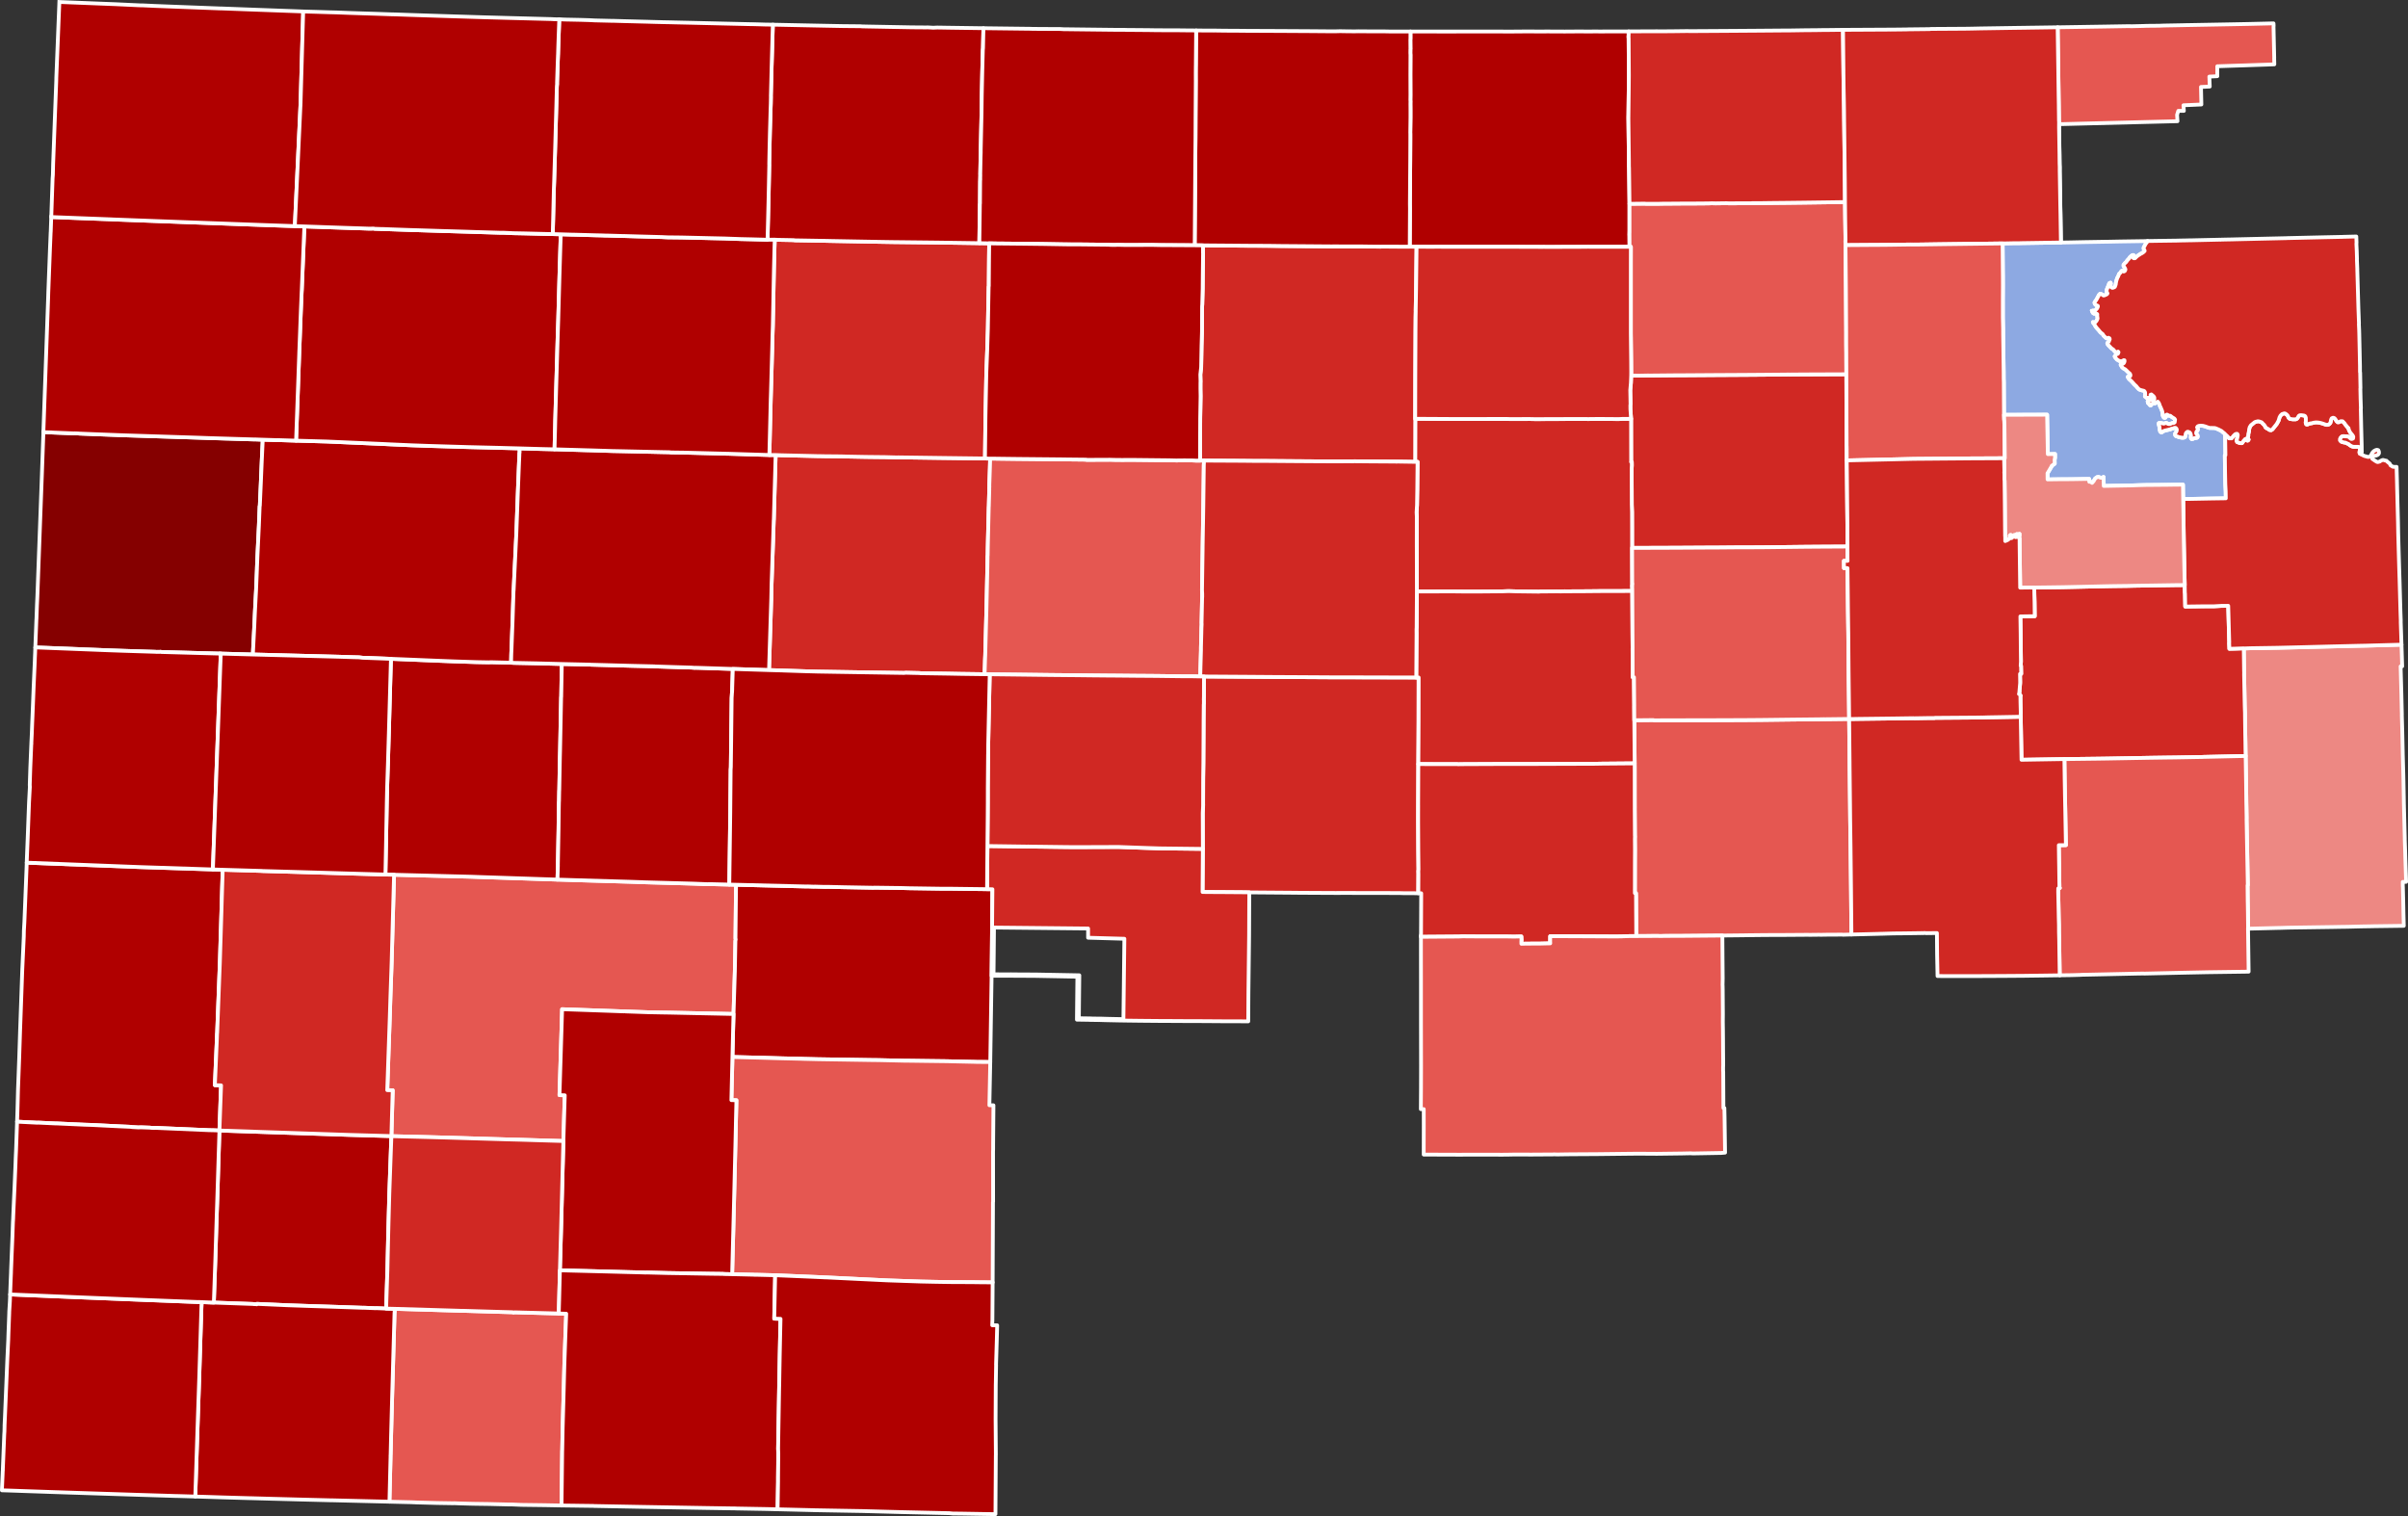 <?xml version="1.0" encoding="UTF-8" standalone="no"?>
<svg
   version="1.1"
   width="474.708"
   height="298.881"
   viewBox="-28565 -15756 4747.081 2988.813"
   id="svg116"
   sodipodi:docname="KS_1st_District_2018_Results.svg"
   inkscape:version="1.2.2 (b0a8486541, 2022-12-01)"
   xmlns:inkscape="http://www.inkscape.org/namespaces/inkscape"
   xmlns:sodipodi="http://sodipodi.sourceforge.net/DTD/sodipodi-0.dtd"
   xmlns="http://www.w3.org/2000/svg"
   xmlns:svg="http://www.w3.org/2000/svg"
   xmlns:rdf="http://www.w3.org/1999/02/22-rdf-syntax-ns#"
   xmlns:cc="http://creativecommons.org/ns#"
   xmlns:dc="http://purl.org/dc/elements/1.1/">
  <rect x="-28565" y="-15756" width="4747.081" height="2988.813" fill="#333333" stroke="none"/>
  <defs
     id="defs120" />
  <sodipodi:namedview
     id="namedview118"
     pagecolor="#ffffff"
     bordercolor="#999999"
     borderopacity="1"
     inkscape:pageshadow="0"
     inkscape:pageopacity="1"
     inkscape:pagecheckerboard="0"
     showgrid="false"
     inkscape:zoom="2.7131327"
     inkscape:cx="190.00177"
     inkscape:cy="134.71512"
     inkscape:window-width="1278"
     inkscape:window-height="1351"
     inkscape:window-x="1272"
     inkscape:window-y="0"
     inkscape:window-maximized="0"
     inkscape:current-layer="svg116"
     inkscape:document-rotation="0"
     fit-margin-top="1"
     fit-margin-left="1"
     fit-margin-right="1"
     fit-margin-bottom="1"
     inkscape:showpageshadow="2"
     inkscape:deskcolor="#d1d1d1"
     showguides="false" />
  <clipPath
     id="state_clip_path">
    <g
       id="state_outline">
      <path
         id="Kansas"
         d="m -27452,-15703 1599,55 704,23 1327,40 666,18 1149,31 353,12 600,18 2548,71 2057,50 24,1 145,3 465,10 4190,80 h 23 l 115,2 1561,20 3143,35 h 13 l 2930,22 711,4 171,2 962,5 576,3 2312,-12 249,-1 1667,-7 1956,-12 2101,-6 303,-2 546,-8 926,-15 h 32 l 3814,-52 h 21 l 297,-4 2841,-42 707,-12 953,-19 2899,-75 31,-1 1925,-39 1947,-57 87,-3 1821,-61 2056,-73 809,-19 98,-6 850,-30 271,-2 -8,68 30,63 52,50 51,40 75,30 69,31 52,34 57,44 45,68 37,43 31,43 54,42 54,26 41,14 58,5 61,-4 46,-8 57,11 32,18 24,44 20,43 10,35 8,30 -2,41 -3,35 -17,25 -16,41 -10,35 v 28 l 29,34 38,23 48,31 60,14 59,-2 64,-29 45,-28 42,-28 42,-14 46,-8 48,22 23,30 8,54 7,30 3,40 8,45 19,44 23,33 41,35 34,16 43,14 31,11 36,18 54,22 44,13 51,26 56,9 41,5 89,3 144,-9 95,-17 57,-25 63,-44 37,-48 8,-36 7,-51 2,-45 -1,-39 26,-39 40,-62 62,-30 61,-6 57,15 21,1 51,4 56,-6 52,-8 45,-17 57,-11 51,5 61,5 58,19 71,40 31,35 31,53 10,33 1,45 -11,30 -15,41 -24,30 -21,45 -16,36 -10,40 17,48 20,37 20,41 40,37 38,33 46,20 31,14 41,10 46,10 h 77 l 51,4 26,15 31,30 26,28 23,39 13,34 2,15 8,55 3,50 -12,46 -10,45 -21,46 -33,30 -19,17 -29,9 -51,21 -47,14 -49,13 -48,3 h -36 l -51,11 -26,20 -25,25 -14,30 -2,41 8,40 12,29 29,44 19,12 31,20 53,36 80,4 73,-14 50,-22 48,-40 29,-31 36,-25 41,-1 46,16 36,39 16,43 15,65 6,53 v 56 l -15,55 -28,55 -47,59 -48,49 -56,29 -44,13 -79,-2 -77,-14 -94,-38 -103,-73 -80,-54 -44,-24 -36,-12 -51,18 -28,14 -30,31 -21,35 -10,60 -5,71 5,123 6,101 6,73 v 60 l -15,61 -16,30 -33,37 -43,24 -42,17 -40,14 -51,3 -56,19 -77,29 -77,66 -61,76 -45,68 -45,94 -57,111 -27,87 -13,59 v 25 l -1,23 27,58 15,50 21,45 12,38 13,40 -4,38 -11,34 -17,46 -28,42 -30,34 -38,27 -59,19 -47,18 -57,-6 -35,-11 -44,-19 -41,-2 -46,8 -28,9 -36,30 -30,46 -27,90 -1,65 10,60 43,113 54,99 32,33 55,58 77,63 82,60 69,41 65,46 47,39 31,46 21,50 17,59 5,65 8,40 19,64 29,58 31,40 47,36 87,34 159,59 72,25 61,20 34,26 23,24 17,39 13,34 13,50 30,53 26,40 29,22 27,23 46,15 39,15 38,15 43,40 30,40 1,44 -2,40 8,35 24,49 41,33 34,17 8,5 30,18 56,-4 52,-22 38,-19 49,-27 50,-15 31,-7 41,7 37,29 30,42 27,48 10,40 -12,52 -18,34 -31,31 -32,26 -39,35 -34,30 -12,20 -15,40 -10,41 -8,54 4,60 9,65 6,37 12,73 35,123 57,111 82,125 114,90 97,60 116,47 76,56 51,62 41,55 40,76 1,90 -15,65 -30,41 -25,76 10,45 53,46 50,39 73,29 62,11 62,-5 45,-8 52,7 34,4 20,22 27,28 20,35 32,43 24,54 37,49 41,42 47,43 46,31 57,28 69,14 62,6 74,-1 77,-10 63,-14 49,-37 29,-29 43,-37 36,-20 71,-11 h 37 l 29,-2 43,17 56,29 15,26 5,30 -4,35 -11,25 1,25 15,31 26,30 37,22 33,18 43,9 h 56 l 64,-20 34,-16 42,-9 39,-17 47,-10 51,-2 20,-1 21,2 32,18 23,34 17,39 10,25 6,40 -8,46 -2,25 -25,60 -31,46 -13,25 -18,30 -25,51 3,63 43,787 2,43 94,2148 4,135 34,1072 115,2905 3,95 31,866 128,3054 29,603 11,258 170,4026 9,219 8,193 120,2819 8,202 12,286 129,3105 27,650 -2139,97 -1544,70 -5,7 -343,13 -2919,93 -57,2 -1041,33 1,7 -2210,75 -146,5 -106,3 -1134,36 -325,11 h -8 l -82,3 -231,9 -841,24 -195,1 -1067,30 -82,5 -313,8 -205,5 -1996,50 -116,3 -20,1 -1864,55 -1563,35 -892,19 -1049,21 v -8 l -454,15 -652,9 -1246,16 -433,5 h -24 l -650,9 -1843,23 -530,6 -860,9 -1382,13 -557,5 -1893,12 -171,1 -1354,7 -404,1 -4049,-3 -3560,-7 -455,-1 -786,-4 -4104,-27 h -14 l -781,-9 -158,-2 -4680,-81 -2763,-60 -84,-1 -1011,-14 -1788,-32 -2456,-51 -101,-3 -3229,-75 -624,-18 -355,-11 -122,-2 h -5 l 47,-1308 17,-509 5,-161 11,-327 5,-141 11,-347 4,-136 48,-1465 93,-2825 35,-1060 192,-5818 2,-55 125,-3842 31,-905 131,-3888 32,-979 161,-4828 2,-55 z" />
    </g>
  </clipPath>
  <path
     fill-rule="evenodd"
     d="m -28132.417,-13527.211 0.539,0.03 254.134,8.561 82.714,2.354 1.61,0.184 -4.072,113.241 -1.561,56.741 -0.718,28.185 -0.17,7.059 -0.488,21.298 -0.335,14.142 -0.556,24.398 -0.06,1.205 -2.424,73.661 -18.925,-0.812 -1.828,0.124 -22.925,-0.936 -2.24,0.05 -49.637,-1.72 -59.952,-1.919 -32.206,-1.131 -6.908,-0.246 -54.078,-2.411 -5.879,-0.27 -0.413,0.861 -2.858,-0.419 -1.694,0.123 -3.471,-0.393 -76.634,-2.731 2.972,-84.801 0.647,-21.053 0.434,-13.945 0.662,-21.422 0.898,-28.137 1.199,-35.49 4.22,-134.387"
     vector-effect="none"
     id="path54"
     style="font-style:normal;font-weight:400;font-size:32.812px;font-family:'MS Shell Dlg 2';fill:#b00000;fill-opacity:1;stroke:#ffffff;stroke-width:7.47;stroke-linecap:square;stroke-linejoin:round;stroke-miterlimit:4;stroke-dasharray:none;stroke-opacity:1" />
  <path
     fill-rule="evenodd"
     d="m -28479.463,-14903.987 16.244,0.505 1.778,0.211 41.047,1.63 2.829,-0.06 6.041,0.202 2.971,0.276 23.489,0.949 63.097,2.408 148.209,4.763 22.589,0.798 87.229,2.629 1.297,-0.07 10.618,0.409 4.996,0.172 -1.936,41.552 -1.78,42.547 -2.016,45.881 -0.347,1.335 -1.479,37.274 -2.952,61.86 -0.916,22.941 0.02,0.355 -1.745,42.669 -2.204,41.972 -1.273,28.271 -2.877,56.846 -63.261,-1.749 -64.448,-1.746 -52.481,-1.454 -1.8,-0.367 -2.744,0.241 -2.221,-0.06 -2.792,0.07 -2.104,-0.199 -63.04,-1.989 -28.389,-0.994 -141.622,-5.573 -3.984,0.09 2.149,-55.335 0.115,-1.156 0.519,-14.168 0.477,-13.054 0.729,-15.601 0.516,-13.574 8.462,-227.754 0.998,-27.872 1.888,-52.713 0.1,-3.36"
     vector-effect="none"
     id="path62"
     style="font-style:normal;font-weight:400;font-size:32.812px;font-family:'MS Shell Dlg 2';fill:#850000;fill-opacity:1;stroke:#ffffff;stroke-width:7.47;stroke-linecap:square;stroke-linejoin:round;stroke-miterlimit:4;stroke-dasharray:none;stroke-opacity:1" />
  <path
     fill-rule="evenodd"
     d="m -27796.529,-13751.475 1.228,-39.179 1.992,-56.742 0.46,-14.225 1.558,-56.534 3.152,-113.258 152.873,3.895 16.048,0.576 153.144,5.07 15.069,0.459 27.217,0.859 99.813,2.899 27.499,0.934 v 0.07 l 56.055,1.536 42.193,1.18 27.688,1.099 6.093,-0.151 37.185,0.931 13.279,0.332 -1.128,105.825 0.488,1.762 -0.623,3.274 -1.056,58.906 -2.639,84.993 -126.955,-2.679 -14.205,-0.212 -27.914,-0.556 -43.687,-1.539 -0.859,-0.231 -2.708,0.108 -121.603,-4.285 -1.253,42.355 -2.748,88.729 -1.161,38.278 10.388,0.385 -2.71,90.132 -7.37,-0.224 -49.173,-1.453 -28.015,-0.868 -28.34,-0.731 -113.142,-3.388 -42.37,-1.174 -70.652,-1.754 2.036,-70.899 0.562,-19.567 -10.756,-0.251 5.049,-144.683"
     vector-effect="none"
     id="path66"
     style="font-style:normal;font-weight:400;font-size:32.812px;font-family:'MS Shell Dlg 2';fill:#e55751;fill-opacity:1;stroke:#ffffff;stroke-width:7.47;stroke-linecap:square;stroke-linejoin:round;stroke-miterlimit:4;stroke-dasharray:none;stroke-opacity:1" />
  <path
     fill-rule="evenodd"
     d="m -25351.177,-14986.807 1.256,-14.184 0.542,-14.41 2.264,-0.125 4.456,0.02 7.238,0.153 19.743,-0.369 2.069,0.108 49.211,-0.465 25.258,-0.125 60.388,-0.416 27.843,-0.138 28.532,-0.172 28.434,-0.206 42.097,-0.352 13.687,-0.15 0.69,0.07 28.384,-0.222 83.948,-0.334 0.02,14.142 0.03,6.515 0.172,64.234 0.271,56.294 0.148,4.228 0.123,24.373 0.295,28.277 0.542,56.602 0.07,6.284 0.418,39.875 -0.05,0.472 0.148,38.322 -56.794,0.321 -27.794,0.212 -42.466,0.472 -28.286,0.344 -13.712,0.135 -36.411,0.18 -1.452,-0.1 -19.497,0.142 -28.631,0.252 -11.25,0.09 -0.591,-0.07 -72.919,0.421 -80.993,0.271 -3.791,-0.1 -0.03,-39.699 -0.1,-31.026 -0.493,-14.132 -0.197,-56.661 -0.05,-14.144 0.344,-6.857 -0.1,-6.892 -1.453,-0.07 0.247,-0.337 -0.124,-56.371 -0.03,-28.283 -1.378,-18.693 -0.07,-8.059 0.32,-1.752 -0.542,-27.895"
     vector-effect="none"
     id="path70"
     style="font-style:normal;font-weight:400;font-size:32.812px;font-family:'MS Shell Dlg 2';fill:#d02823;fill-opacity:1;stroke:#ffffff;stroke-width:7.47;stroke-linecap:square;stroke-linejoin:round;stroke-miterlimit:4;stroke-dasharray:none;stroke-opacity:1" />
  <path
     fill-rule="evenodd"
     d="m -27794.284,-14457.134 29.008,1.163 10.538,0.44 26.932,1.128 31.046,1.263 26.765,1.03 44.212,1.43 24.999,0.462 2.684,-0.268 40.632,1.001 5.696,0.317 47.092,0.972 47.173,1.234 -1.14,64.992 -0.162,0.211 -0.668,33.559 -0.133,7.438 -0.708,35.023 -0.564,28.343 -0.362,14.225 -1.209,64.003 -0.179,3.165 -0.35,19.314 -0.138,1.439 -0.224,10.959 -0.402,29.137 -0.169,13.717 -1.344,70.86 0.06,0.978 -0.65,20.92 -0.226,6.808 -153.144,-5.071 -16.049,-0.576 -152.873,-3.895 -17.06,-0.478 1.122,-56.597 1.591,-84.982 0.647,-28.281 1.15,-35.148 0.47,-13.699 1.935,-64.542 4.001,-141.994"
     vector-effect="none"
     id="path74"
     style="font-style:normal;font-weight:400;font-size:32.812px;font-family:'MS Shell Dlg 2';fill:#b00000;fill-opacity:1;stroke:#ffffff;stroke-width:7.47;stroke-linecap:square;stroke-linejoin:round;stroke-miterlimit:4;stroke-dasharray:none;stroke-opacity:1" />
  <path
     fill-rule="evenodd"
     d="m -27113.986,-14011.728 139.063,3.419 1.807,-0.135 12.574,0.484 1.709,-0.133 12.001,0.344 7.339,0.209 9.039,-0.03 28.154,0.669 59.019,1.066 2.06,-0.19 52.313,0.707 11.025,0.286 2.991,0.109 65.272,0.971 5.524,0.06 14.19,-0.03 70.774,0.906 3.575,0.04 6.981,0.146 -0.147,14.136 -0.326,42.584 -0.06,7.159 -0.06,7.108 v 0.03 l -0.14,14.076 -0.393,42.582 -0.375,35.235 -0.106,7.559 -0.207,14.087 -1.322,85.413 -1.09,70.558 -27.183,-0.09 -0.55,-0.122 -36.254,-0.777 -6.866,-0.169 -14.018,-0.345 -42.466,-0.526 -28.276,-0.386 -14.827,-0.146 -49.249,-1.109 -15.352,-0.16 -104.86,-1.638 -28.2,-0.675 -6.317,-0.243 -28.625,-0.661 -7.362,-0.174 -41.446,-1.193 -56.439,-1.414 1.391,-56.547 0.765,-28.289 2.639,-84.993 1.056,-58.906 0.623,-3.274 -0.488,-1.762 1.128,-105.825"
     vector-effect="none"
     id="path82"
     style="font-style:normal;font-weight:400;font-size:32.812px;font-family:'MS Shell Dlg 2';fill:#b00000;fill-opacity:1;stroke:#ffffff;stroke-width:7.47;stroke-linecap:square;stroke-linejoin:round;stroke-miterlimit:4;stroke-dasharray:none;stroke-opacity:1" />
  <path
     fill-rule="evenodd"
     d="m -24614.704,-15003.212 -0.124,-1.841 0.05,-0.694 -0.123,-3.173 -0.07,-13.859 -0.393,-28.34 -0.173,-14.243 -0.394,-24.617 -0.05,-3.323 -0.02,-0.167 -0.07,-14.629 -0.493,-21.341 -0.03,-35.421 0.147,-28.011 -0.07,-17.694 -0.123,-10.659 -0.444,-54.844 21.394,-0.457 8.813,-0.02 7.188,-0.116 0.468,-0.06 62.973,-0.959 11.496,-0.192 2.659,-0.03 11.817,-0.125 26.686,-0.557 11.127,-0.226 3.742,-0.05 31.708,-0.523 9.699,-0.141 21.787,-0.43 48.448,-0.73 0.394,-0.07 4.702,-0.09 0.813,-0.01 -0.69,1.522 -3.397,4.376 -1.182,2.301 -2.56,5.02 0.05,2.767 1.625,2.148 0.147,1.63 -2.461,2.351 -2.634,1.813 -2.364,1.149 -5.145,3.327 -3.004,2.219 -3.101,3.19 -2.24,0.302 -1.256,-0.585 -1.674,-2.435 0.32,-1.574 1.625,-1.776 -1.994,0.119 -2.511,1.731 -3.053,2.966 -0.788,1.544 -3.791,4.115 -2.289,3.286 -2.93,2.619 -2.215,3.022 0.222,3.04 1.772,1.975 1.674,3.426 -0.05,1.322 -1.305,2.372 -1.945,0.857 -2.314,-1.621 -1.01,-0.145 -1.28,1.163 -1.772,2.897 -2.486,2.1 -2.659,6.484 -0.96,1.252 -1.896,5.615 -0.985,4.395 -0.393,3.376 -1.551,4.345 -0.96,1.039 -3.669,1.392 -1.034,-0.287 -3.692,-2.457 -0.985,-1.985 0.591,-1.503 1.748,-1.825 -0.566,-2.11 -1.921,0.477 -0.91,0.999 -0.985,3.094 -2.61,6.168 -1.452,3.916 0.32,4.08 1.378,2.149 -0.393,1.1 -1.428,1.094 -3.964,1.766 -2.043,0.324 -3.915,-2.626 -2.732,-0.826 -1.969,1.93 -4.727,8.741 -1.945,3.158 -1.058,1.163 -1.33,2.457 0.542,2.189 1.625,2.389 3.47,1.33 0.887,0.689 0.124,1.257 -1.576,3.512 -3.053,3.283 -2.339,1.341 -3.175,-0.234 -1.231,0.637 0.05,1.146 1.674,3.03 2.338,1.353 3.619,-0.44 1.896,0.686 0.517,0.72 -0.123,3.294 0.689,4.654 -0.197,1.307 -1.649,3.552 -2.118,2.452 -1.329,0.789 -1.477,0.06 -2.388,-0.544 0.148,0.87 2.905,3.621 2.018,3.857 2.167,2.934 3.964,4.407 3.889,4.717 4.16,3.217 2.364,3.63 5.047,4.649 1.231,0.01 2.757,-1.046 1.969,1.021 0.542,1.818 -2.044,5.221 -2.56,2.192 -0.148,1.084 1.305,2.433 6.868,7.184 3.201,1.987 1.452,1.439 1.674,2.447 2.438,1.375 2.535,0.09 1.674,-1.02 0.862,1.079 -0.222,1.025 -0.91,2.185 -3.743,1.603 -2.56,3.503 0.64,1.664 3.619,4.349 3.225,2.164 1.748,0.859 2.905,0.605 1.699,-0.241 2.461,-0.923 1.453,-0.952 1.477,0.236 0.123,2.135 -0.763,2.121 -1.108,1.787 -2.043,0.948 -2.117,0.238 -1.354,0.841 -0.222,0.828 2.806,4.81 2.684,2.324 3.323,1.706 2.733,2.489 3.372,3.399 2.807,2.334 1.083,1.579 0.443,2.036 -0.418,1.533 -4.702,1.313 -0.123,0.629 2.486,3.828 5.022,4.586 5.687,6.36 3.816,3.542 1.698,2.332 3.324,3.431 1.796,0.937 3.521,1.092 4.702,1.121 1.379,1.55 0.689,1.705 0.197,4.163 -0.197,0.733 -0.1,0.598 -0.196,2.223 3.199,2.637 4.703,0.01 1.969,0.469 3.201,0.136 1.329,-0.757 0.271,-2.133 -0.813,-1.01 -2.486,-0.718 -0.37,-1.932 1.65,-0.656 4.185,3.556 1.551,2.219 0.222,3.278 -1.576,2.374 -1.428,0.577 -2.092,-0.656 -2.438,-1.263 -2.535,1.949 -1.797,0.217 -1.33,1.172 0.394,2.543 0.616,1.445 2.338,1.34 0.468,1.763 1.305,0.971 1.378,-0.152 1.379,-1.958 2.314,-1.229 3.471,-0.212 3.053,-1.508 1.576,-1.325 1.722,-0.795 1.601,2.069 1.428,3.01 0.861,2.833 2.068,4.334 2.437,5.96 0.788,3.261 0.419,3.285 -0.1,1.963 0.96,2.287 1.354,2.273 1.674,0.614 1.675,-0.639 0.59,-1.217 -0.05,-3.222 1.994,-1.365 1.797,0.602 1.182,1.492 3.791,0.157 3.594,2.856 4.506,2.759 1.403,2.075 -0.739,5.297 -1.674,1.255 -3.2,0.101 -3.989,1.911 -3.864,0.05 -2.856,-1.84 -1.329,-0.337 -4.899,1.495 -2.536,-0.781 -4.013,-0.746 -1.034,-0.11 -0.812,0.01 -1.182,0.766 -0.32,0.99 1.699,6.395 0.541,5.871 0.813,2.927 1.132,1.305 1.576,0.724 2.511,-1.966 3.643,-1.623 11.644,-2.737 1.625,-1.095 3.004,-0.133 3.298,-1.666 2.069,0.209 1.796,1.762 0.567,1.978 -0.591,2.946 -2.88,4.641 0.03,2.484 0.886,1.518 0.812,0.755 3.865,1.232 1.502,0.79 6.573,1.278 3.397,-0.177 1.723,-0.539 1.404,-1.488 0.492,-1.759 0.197,-3.228 0.887,-2.325 2.412,-2.161 1.65,-0.08 3.028,1.298 1.649,2.215 1.009,4.311 -0.591,2.628 0.518,2.518 1.23,1.377 2.339,-0.261 0.1,-0.06 1.722,-0.834 1.084,-0.799 2.388,-0.07 2.314,-0.362 0.738,-0.329 0.345,-0.29 0.887,-1.128 0.05,-0.505 -0.468,-2.905 -2.511,-3.312 0.123,-2.43 0.1,-0.288 0.664,-1.331 0.345,-0.546 1.305,-1.527 0.492,-1.036 0.246,-1.017 -0.02,-0.744 -0.319,-1.183 -0.345,-0.647 -0.07,-0.09 -0.739,-1.132 0.395,-1.129 0.91,-1.083 1.945,-0.901 3.767,-0.492 4.849,0.418 4.629,1.25 4.431,1.679 3.767,1.15 9.28,0.117 2.487,0.519 5.81,2.404 5.81,2.971 2.904,2.53 3.693,2.966 0.566,0.846 0.591,41.502 -1.107,0.04 0.319,27.97 0.567,28.651 0.344,6.822 0.394,7.415 0.246,14.041 -28.36,0.413 -41.407,0.783 -14.254,0.133 -0.418,-28.3 -14.23,0.1 -9.231,0.131 -5.096,0.07 -36.164,0.318 -7.558,0.06 h -0.221 l -14.156,0.352 -14.475,0.512 -34.712,0.61 -20.285,0.398 -0.172,-8.107 v -0.344 l -0.07,-1.337 v -0.08 l -0.148,-7.77 -4.013,1.557 -1.6,-0.03 -4.259,-1.629 -3.003,0.401 -3.766,2.728 -2.856,5.05 -3.127,3.558 -3.175,-2.472 -2.364,0.31 -0.07,-5.563 -9.675,0.03 -20.95,0.34 -10.487,0.101 -5.711,0.02 h -6.868 l -7.583,0.09 -1.895,0.03 -18.981,0.256 -0.1,-12.258 0.37,-0.391 7.951,-13.459 -0.03,-0.621 5.86,-4.276 -0.148,-7.482 0.788,-4.365 0.03,-7.194 -14.204,0.18 -1.428,-77.765 -84.932,0.277 -0.394,-64.991"
     vector-effect="none"
     id="path86"
     style="font-style:normal;font-weight:400;font-size:32.812px;font-family:'MS Shell Dlg 2';fill:#8da9e2;fill-opacity:1;stroke:#ffffff;stroke-width:7.47;stroke-linecap:square;stroke-linejoin:round;stroke-miterlimit:4;stroke-dasharray:none;stroke-opacity:1" />
  <path
     fill-rule="evenodd"
     d="m -27044.526,-14576.248 0.579,-28.028 2.966,-85.111 1.307,-40.6 0.166,-1.815 3.606,-127.071 14.145,0.532 0.21,-0.04 56.73,1.322 14.249,0.347 2.237,-0.03 11.519,0.229 6.868,0.04 23.483,0.22 12.017,0.354 30.435,0.574 11.536,0.178 32.764,0.352 24.418,0.666 0.471,-0.169 30.033,0.388 10.163,0.143 46.356,0.63 85.05,1.057 10.196,0.265 -0.538,18.665 -1.116,33.594 0.06,4.207 -0.212,1.248 0.103,2.828 -0.95,33.666 -0.103,0.707 -1.517,61.559 -0.337,14.182 -0.138,6.743 -0.197,12.873 -0.19,1.464 -0.325,21.266 -0.943,42.406 -0.952,42.449 -2.366,89.679 -0.399,9.299 -0.868,28.196 -46.391,-0.622 -24.697,-0.468 -55.489,-0.849 -0.977,-0.293 -14.5,-0.321 -13.047,-0.31 -3.976,0.354 -70.725,-1.089 -53.769,-0.839 -44.445,-0.723 -26.408,-0.711 -43.312,-1.414 -0.382,-0.07 -26.839,-0.746 4.439,-141.359"
     vector-effect="none"
     id="path90"
     style="font-style:normal;font-weight:400;font-size:32.812px;font-family:'MS Shell Dlg 2';fill:#d02823;fill-opacity:1;stroke:#ffffff;stroke-width:7.47;stroke-linecap:square;stroke-linejoin:round;stroke-miterlimit:4;stroke-dasharray:none;stroke-opacity:1" />
  <path
     fill-rule="evenodd"
     d="m -25785.857,-15270.479 0.444,-73.949 -0.123,-10.126 0.639,-84.735 0.198,-42.286 v -11.073 l -0.1,-1.301 0.394,-30.156 v -14.001 -0.93 l -0.03,-6.063 -0.07,-5.996 0.1,-4.98 -0.172,-2.751 0.123,-9.999 -0.148,-40.141 0.173,-38.864 -0.222,-3.539 0.1,-8.143 0.222,-0.435 -0.172,-1.276 -0.123,-16.732 0.172,-1.723 0.02,-14.212 3.619,0.01 6.844,0.02 56.621,0.02 h 17.503 l 88.502,-0.09 v 0 l 4.357,0.02 13.688,0.17 27.745,-0.221 14.697,-0.122 10.634,0.113 5.293,0.03 11.596,-0.02 11.127,-0.02 31.831,0.151 9.33,-0.06 8.419,-0.06 5.49,-0.07 14.008,0.03 1.797,0.08 h 0.148 l 3.545,-0.01 21.295,-0.1 3.2,0.06 v 0 l 16.297,-0.03 12.211,-0.03 30.329,-0.06 -0.02,6.988 -0.222,3.862 0.222,2.846 0.442,71.788 0.02,0.199 -0.246,28.223 -0.689,56.469 0.172,14.107 0.173,14.123 0.689,56.433 0.05,10.715 0.173,3.385 0.394,28.278 0.172,14.145 0.345,28.246 v 42.402 14.132 l -0.1,2.005 0.197,26.188 -28.384,0.03 -48.891,0.06 -4.678,-0.153 -3.225,0.151 -56.719,0.195 -24.938,0.03 -0.69,-0.06 -2.215,-0.06 -0.542,0.09 -53.692,-0.177 -27.178,0.01 h -4.161 -80.722 l -12.531,-0.05 -35.45,-0.1 -1.698,0.126 -29.246,-0.17 -0.173,-0.03 -4.751,0.02 -12.703,-0.09 -0.812,-0.05 0.07,-0.73"
     vector-effect="none"
     id="path102"
     style="font-style:normal;font-weight:400;font-size:32.812px;font-family:'MS Shell Dlg 2';fill:#b00000;fill-opacity:1;stroke:#ffffff;stroke-width:7.47;stroke-linecap:square;stroke-linejoin:round;stroke-miterlimit:4;stroke-dasharray:none;stroke-opacity:1" />
  <path
     fill-rule="evenodd"
     d="m -27457.507,-14446.962 56.375,1.259 0.658,0.119 12.358,0.335 42.906,1.155 27.762,0.78 0.795,0.01 27.555,0.639 14.354,0.343 0.471,0.196 41.427,1.306 14.288,0.418 16.571,0.529 7.141,0.492 0.786,-0.14 10.922,0.28 62.761,2.063 -1.326,42.665 -0.933,14.653 -0.96,84.864 -0.633,51.061 -0.381,5.703 -0.414,44.731 -0.355,39.94 -1.885,141.496 -37.186,-0.93 -6.093,0.15 -27.688,-1.099 -42.192,-1.18 -56.056,-1.535 v -0.07 l -27.499,-0.933 -99.812,-2.9 -27.218,-0.859 -15.068,-0.458 0.226,-6.807 0.65,-20.92 -0.06,-0.979 1.344,-70.86 0.169,-13.716 0.402,-29.137 0.224,-10.96 0.138,-1.439 0.349,-19.313 0.18,-3.166 1.209,-64.003 0.361,-14.225 0.565,-28.343 0.708,-35.022 0.134,-7.439 0.667,-33.559 0.163,-0.211 1.139,-64.992"
     vector-effect="none"
     id="path114"
     style="font-style:normal;font-weight:400;font-size:32.812px;font-family:'MS Shell Dlg 2';fill:#b00000;fill-opacity:1;stroke:#ffffff;stroke-width:7.47;stroke-linecap:square;stroke-linejoin:round;stroke-miterlimit:4;stroke-dasharray:none;stroke-opacity:1" />
  <path
     fill-rule="evenodd"
     d="m -25775.147,-14930.411 85.252,0.481 85.325,-0.162 14.057,0.07 0.468,0.138 41.949,-0.03 10.266,0.211 17.995,-0.08 35.942,-0.118 45.199,-0.103 3.89,0.138 21.688,-0.249 39.512,0.291 6.77,-0.372 16.495,-0.118 0.836,-0.09 0.03,28.283 0.123,56.371 -0.246,0.337 1.452,0.07 0.1,6.892 -0.345,6.858 0.05,14.143 0.197,56.662 0.493,14.131 0.1,31.027 0.03,39.698 v 0.128 l 0.246,72.851 -0.246,1.368 0.271,5.812 0.07,4.97 v 0.02 l -70.876,0.187 -14.204,0.202 -28.138,0.133 -0.05,-0.03 -17.947,0.187 -1.28,-0.148 -8.616,0.304 -9.06,-0.279 -1.107,0.106 -18.267,0.163 -11.324,0.08 -3.077,0.318 -42.442,-0.519 -17.676,-0.525 -11.004,0.399 -42.663,0.369 -28.286,0.04 -14.278,-0.08 -14.106,-0.185 -63.934,0.19 -2.215,-0.1 h -4.038 l -0.197,-85.113 -0.03,-4.486 0.05,-58.439 -0.418,-7.765 0.295,-4.915 0.567,-9.263 0.468,-28.892 0.03,-0.06 0.565,-56.519 -4.751,-0.03 0.148,-78.572 0.07,-0.243 -0.172,-6.132"
     vector-effect="none"
     id="path118"
     style="font-style:normal;font-weight:400;font-size:32.812px;font-family:'MS Shell Dlg 2';fill:#d02823;fill-opacity:1;stroke:#ffffff;stroke-width:7.47;stroke-linecap:square;stroke-linejoin:round;stroke-miterlimit:4;stroke-dasharray:none;stroke-opacity:1" />
  <path
     fill-rule="evenodd"
     d="m -28063.649,-14522.509 1.272,-28.271 2.204,-41.972 1.745,-42.67 -0.02,-0.354 0.917,-22.941 2.951,-61.86 1.479,-37.274 0.348,-1.335 2.016,-45.881 1.78,-42.547 1.935,-41.552 28.601,0.878 0.31,-0.13 36.823,1.16 60.423,1.695 109.39,4.8 17.461,0.852 41.605,1.829 11.615,0.401 14.596,0.539 2.242,0.09 56.307,1.695 25.888,0.777 58.333,1.405 3.52,0.08 4.894,0.135 1.551,0.05 8.1,0.224 24.76,0.651 -0.05,8.136 -0.359,1.673 -0.09,2.42 -0.01,1.283 -0.01,0.245 -0.01,0.223 -0.05,1.212 -0.566,12.424 -0.173,4.069 -2.072,52.163 -1.549,42.225 -1.568,42.443 -4.064,84.684 -0.672,14.186 -0.599,12.803 -0.308,1.546 0.07,0.824 -1.723,54.286 -0.05,1.29 -2.095,55.521 -0.492,11.219 -0.414,17.679 -40.632,-1 -2.683,0.268 -25,-0.463 -44.212,-1.429 -26.765,-1.031 -31.045,-1.263 -26.933,-1.128 -10.538,-0.44 -29.008,-1.163 -24.266,-0.947 -31.902,-1.173 -6.824,-0.806 -10.734,-0.261 -28.349,-0.91 -170.168,-4.432 2.878,-56.846"
     vector-effect="none"
     id="path122"
     style="font-style:normal;font-weight:400;font-size:32.812px;font-family:'MS Shell Dlg 2';fill:#b00000;fill-opacity:1;stroke:#ffffff;stroke-width:7.47;stroke-linecap:square;stroke-linejoin:round;stroke-miterlimit:4;stroke-dasharray:none;stroke-opacity:1" />
  <path
     fill-rule="evenodd"
     d="m -24133.151,-13927.823 -0.296,-26.228 -0.37,-22.192 -0.07,-1.023 -0.345,-33.41 0.517,-0.02 -0.591,-31.481 -0.197,-10.458 v -0.503 l -0.271,-14.128 -1.403,-74.715 0.1,-0.471 -0.147,-9.891 -0.03,-1.125 -0.222,-12.991 -0.148,-6.989 -0.246,-21.363 -0.172,-14.274 -0.912,-56.438 -0.295,-14.358 -0.172,-12.966 -0.394,-21.009 0.02,-0.839 -0.32,-21.663 -0.147,-14.248 -0.493,-14.212 -1.255,-62.446 0.123,-0.94 -0.1,-3.783 -0.07,-3.057 -0.567,-42.47 13.614,-0.497 52.732,-0.833 53.446,-1.307 7.089,-0.176 42.419,-1.092 56.869,-1.366 13.909,-0.265 70.801,-1.958 1.329,42.655 -3.052,0.06 1.501,54.234 0.714,30.892 0.222,9.718 -0.07,1.367 0.887,31.776 0.91,41.998 0.03,2.593 1.108,39.686 0.32,14.19 0.394,20.539 v 0.628 l 0.147,7.162 0.07,3.192 0.173,11.021 0.69,28.304 1.082,42.459 -0.05,0.542 0.911,27.593 v 0.226 l 0.1,3.362 0.05,2.801 0.247,7.68 1.378,42.872 -6.548,0.158 0.02,8.47 0.172,1.502 0.665,27.214 0.295,13.911 0.1,7.201 0.345,14.159 0.368,14.118 -60.658,0.811 -0.345,0.05 -22.427,0.352 -14.155,0.346 -14.13,0.34 -14.107,0.177 -12.728,0.239 -6.45,0.1 -7.583,0.111 -64.352,0.927 -5.712,0.09 -7.114,0.145 -13.836,0.425 -1.502,0.101 -2.043,-0.05 -59.895,1.454 0.123,-2.7"
     vector-effect="none"
     id="path126"
     style="font-style:normal;font-weight:400;font-size:32.812px;font-family:'MS Shell Dlg 2';fill:#ed8883;fill-opacity:1;stroke:#ffffff;stroke-width:7.47;stroke-linecap:square;stroke-linejoin:round;stroke-miterlimit:4;stroke-dasharray:none;stroke-opacity:1" />
  <path
     fill-rule="evenodd"
     d="m -25341.97,-14051.963 0.148,-28.489 -0.172,-22.116 0.172,-3.892 -0.148,-2.382 -0.344,-54.556 0.07,-0.967 -0.05,-1.235 -0.07,-78.153 -0.07,-7.266 -0.64,-73.482 -0.123,-11.497 37.912,-0.384 0.96,0.507 45.838,-0.123 70.679,-0.146 13.983,-0.03 h 0.148 l 49.235,-0.206 4.825,-0.04 5.835,-0.12 2.93,0.08 8.369,-0.103 3.029,-0.02 10.487,-0.09 56.302,-0.667 28.335,-0.291 34.416,-0.378 0.739,-0.197 0.689,0.194 48.842,-0.578 0.861,85.046 0.148,14.179 0.764,70.792 0.27,28.287 0.591,42.478 0.197,14.144 0.148,14.181 0.468,42.502 0.295,28.326 0.616,67.145 0.03,3.708 0.147,14.163 -16.444,0.472 -2.191,-0.228 -9.724,0.05 -26.883,0.157 -3.595,0.207 -4.923,-0.155 -19.522,0.232 -1.871,-0.119 -42.614,0.301 -42.097,0.157 -35.622,0.381 -6.942,0.133 -41.974,0.447 -70.949,0.6 -13.762,0.121 -7.09,0.03 -1.92,-0.03 -19.375,0.07 -9.305,0.216 -4.899,-0.169 -28.434,0.118 -14.057,0.08 -0.148,-28.354 -0.1,-14.19 -0.05,-7.024 -0.124,-28.22 -0.196,-6.815 -2.118,-0.03 0.07,-56.76"
     vector-effect="none"
     id="path130"
     style="font-style:normal;font-weight:400;font-size:32.812px;font-family:'MS Shell Dlg 2';fill:#e55751;fill-opacity:1;stroke:#ffffff;stroke-width:7.47;stroke-linecap:square;stroke-linejoin:round;stroke-miterlimit:4;stroke-dasharray:none;stroke-opacity:1" />
  <path
     fill-rule="evenodd"
     d="m -26193.26,-14166.961 0.1,-42.498 0.07,-14.159 0.393,-28.392 0.32,-56.615 0.124,-28.401 0.295,-30.136 0.222,-1.309 0.05,-6.053 -0.172,-1.819 0.197,-6.719 0.1,-24.807 v -0.02 l 0.1,-14.373 77.818,0.504 7.115,0.05 55.538,0.423 22.55,0.104 6.007,0.01 70.481,0.413 8.665,0.05 5.49,0.03 6.844,0.02 17.38,0.02 0.07,-0.03 55.637,0.13 5.268,0.02 79.566,0.182 4.702,-0.03 v 15.008 l -0.123,70.756 -0.222,42.519 -0.296,42.487 -0.345,85.024 -0.05,14.178 v 14.185 l 0.296,56.717 0.394,37.832 -0.296,3.089 0.148,5.831 -0.197,37.779 -22.058,-0.154 -6.597,0.03 -8.1,-0.241 -42.047,-0.141 -62.949,-0.07 -22.033,0.02 -6.277,-0.02 -64.647,-0.327 -6.278,-0.08 -7.656,-0.07 -6.499,-0.05 -77.99,-0.6 -7.114,-0.182 -8.494,-0.08 -34.046,-0.251 -7.09,-0.03 -27.843,-0.177 -7.582,-0.08 0.615,-84.965 -0.247,-70.803 0.69,-13.742"
     vector-effect="none"
     id="path142"
     style="font-style:normal;font-weight:400;font-size:32.812px;font-family:'MS Shell Dlg 2';fill:#d02823;fill-opacity:1;stroke:#ffffff;stroke-width:7.47;stroke-linecap:square;stroke-linejoin:round;stroke-miterlimit:4;stroke-dasharray:none;stroke-opacity:1" />
  <path
     fill-rule="evenodd"
     d="m -25352.728,-15295.73 0.1,-2.005 v -14.132 -42.402 l 6.942,0.01 15.903,-0.187 4.087,-0.01 h 4.308 l 0.419,0.219 h 4.16 l 19.522,-0.06 1.182,0.08 5.465,-0.217 22.797,-0.16 24.987,-0.194 10.438,0.04 21.22,-0.156 14.377,-0.125 6.524,-0.24 7.459,0.191 6.918,-0.103 14.328,-0.192 5.095,0.226 8.715,-0.05 35.278,-0.121 1.231,-0.164 12.875,0.01 16.962,-0.237 2.068,-0.05 38.576,-0.379 13.811,-0.17 14.549,-0.172 49.064,-0.651 35.573,-0.521 0.295,28.294 0.714,46.924 -0.197,0.988 0.148,8.689 0.148,14.312 0.591,63.173 0.07,7.353 0.172,28.347 0.123,19.829 0.197,29.769 v 6.753 l 0.148,0.271 -0.1,0.337 v 14.007 l 0.05,13.908 0.148,14.127 0.03,14.15 0.07,14.117 0.05,14.169 -83.948,0.334 -28.384,0.222 -0.69,-0.07 -13.687,0.15 -42.097,0.352 -28.434,0.206 -28.533,0.172 -27.842,0.138 -60.388,0.416 -25.259,0.125 -49.211,0.465 -2.068,-0.108 -19.743,0.369 -7.238,-0.153 -4.456,-0.01 -2.264,0.125 0.03,-0.496 0.07,-7.017 -0.124,-20.626 -0.542,-46.161 v -0.701 l -0.03,-1.537 -0.05,-4.749 -0.02,-3.724 v -42.551 -42.651 -14.128 -35.857 l 0.07,-33.949 h -2.56 l -0.198,-26.187"
     vector-effect="none"
     id="path150"
     style="font-style:normal;font-weight:400;font-size:32.812px;font-family:'MS Shell Dlg 2';fill:#e55751;fill-opacity:1;stroke:#ffffff;stroke-width:7.47;stroke-linecap:square;stroke-linejoin:round;stroke-miterlimit:4;stroke-dasharray:none;stroke-opacity:1" />
  <path
     fill-rule="evenodd"
     d="m -25772.439,-14505.273 -0.05,-10.291 0.221,-3.777 0.492,-70.636 h 4.038 l 2.216,0.1 63.933,-0.19 14.106,0.185 14.278,0.08 28.286,-0.04 42.663,-0.369 11.004,-0.399 17.676,0.525 42.442,0.519 3.077,-0.317 11.324,-0.08 18.267,-0.163 1.108,-0.106 9.059,0.278 8.616,-0.302 1.28,0.147 17.947,-0.187 0.05,0.03 28.138,-0.134 14.205,-0.202 70.875,-0.187 0.443,84.993 0.222,27.669 -0.07,0.492 0.222,56.69 2.535,0.141 0.517,56.708 -0.05,0.132 0.173,27.962 0.123,11.498 0.641,73.481 -71.048,0.598 -0.961,0.17 -12.899,0.05 -35.426,0.116 -7.139,0.03 -28.409,0.08 -14.131,0.04 -10.585,0.07 -3.57,0.01 -28.508,0.07 -42.564,-0.03 -86.212,0.378 -6.573,0.158 -2.191,-0.276 -76.316,-0.03 0.295,-42.487 0.222,-42.519 0.124,-70.756 v -15.008 l -4.703,0.02 0.591,-84.932"
     vector-effect="none"
     id="path162"
     style="font-style:normal;font-weight:400;font-size:32.812px;font-family:'MS Shell Dlg 2';fill:#d02823;fill-opacity:1;stroke:#ffffff;stroke-width:7.47;stroke-linecap:square;stroke-linejoin:round;stroke-miterlimit:4;stroke-dasharray:none;stroke-opacity:1" />
  <path
     fill-rule="evenodd"
     d="m -27122.474,-13615.454 1.374,-56.678 56.439,1.414 41.447,1.193 7.361,0.174 28.626,0.661 6.316,0.243 28.2,0.675 104.86,1.638 15.353,0.161 49.248,1.108 14.827,0.146 28.277,0.386 42.466,0.526 14.017,0.345 6.866,0.169 36.255,0.777 0.549,0.123 27.183,0.09 -1.718,85.224 7.981,0.155 -0.601,77.399 v 8.898 l -0.07,2.179 -0.1,2.89 0.09,99.008 -0.236,0.542 -0.03,13.158 -0.604,145.059 -35.213,-0.295 -0.45,-0.1 -49.246,-0.221 -28.362,-0.467 -28.456,-0.59 -65.019,-2.239 -7.336,-0.344 -115.446,-5.608 -0.643,0.05 -13.463,-0.664 -85.137,-3.615 -37.759,-0.935 -1.9,0.124 -2.218,-0.222 -42.912,-1.033 1.081,-42.082 0.01,-0.27 1.157,-42.918 2.161,-85.195 2.039,-84.864 0.62,-28.191 0.436,-20.947 0.911,-38.459 -9.895,-0.238 0.67,-28.338"
     vector-effect="none"
     id="path166"
     style="font-style:normal;font-weight:400;font-size:32.812px;font-family:'MS Shell Dlg 2';fill:#e55751;fill-opacity:1;stroke:#ffffff;stroke-width:7.47;stroke-linecap:square;stroke-linejoin:round;stroke-miterlimit:4;stroke-dasharray:none;stroke-opacity:1" />
  <path
     fill-rule="evenodd"
     d="m -27557.055,-14467.164 0.493,-11.219 2.095,-55.521 0.05,-1.291 1.722,-54.285 -0.07,-0.825 0.308,-1.546 0.598,-12.802 0.672,-14.186 4.065,-84.684 1.568,-42.444 1.548,-42.224 2.073,-52.164 0.173,-4.069 0.566,-12.423 0.05,-1.213 0.01,-0.223 0.01,-0.245 0.01,-1.283 0.09,-2.419 0.359,-1.673 0.05,-8.136 41.937,1.198 26.908,0.637 64.432,1.877 7.117,0.167 41.989,1.313 13.864,0.273 h 0.259 l 84.228,1.865 6.777,0.123 7.213,0.141 3.747,0.382 9.995,0.209 h 0.366 l 14.171,0.155 69.56,1.786 1.153,0.03 12.739,0.303 1.049,0.158 2.533,-0.07 39.034,1.204 42.558,1.284 0.716,-0.03 0.492,0.168 11.871,-0.03 -3.606,127.07 -0.165,1.816 -1.308,40.599 -2.966,85.111 -0.579,28.028 -4.438,141.36 -71.412,-2.285 -62.761,-2.062 -10.923,-0.281 -0.786,0.14 -7.141,-0.492 -16.571,-0.529 -14.288,-0.418 -41.427,-1.306 -0.47,-0.196 -14.355,-0.342 -27.555,-0.64 -0.795,-0.01 -27.761,-0.78 -42.907,-1.155 -12.358,-0.335 -0.657,-0.118 -56.376,-1.26 -47.173,-1.234 -47.091,-0.971 -5.697,-0.318 0.414,-17.679"
     vector-effect="none"
     id="path170"
     style="font-style:normal;font-weight:400;font-size:32.812px;font-family:'MS Shell Dlg 2';fill:#b00000;fill-opacity:1;stroke:#ffffff;stroke-width:7.47;stroke-linecap:square;stroke-linejoin:round;stroke-miterlimit:4;stroke-dasharray:none;stroke-opacity:1" />
  <path
     fill-rule="evenodd"
     d="m -26198.651,-15017.545 1.6,-14.579 0.763,-41.873 0.862,-28.311 0.221,-49.484 0.272,-4.239 0.861,-30.863 0.246,-28.277 0.517,-41.259 -0.172,-1.246 0.03,-3.733 0.02,-3.281 0.05,-7.538 68.463,0.561 13.909,0.123 1.674,0.03 27.474,0.101 21.491,0.152 20.261,0.273 14.598,0.116 27.892,0.204 42.343,0.342 14.401,0.106 10.931,-0.06 6.77,0.07 45.445,0.1 7.016,0.11 14.155,0.185 13.516,0.1 0.639,-0.103 55.17,0.15 1.304,-0.07 0.813,0.05 12.703,0.09 -0.665,57.217 -0.345,27.91 -0.689,40.511 0.07,1.4 -0.222,11.315 -0.246,31.237 -0.394,84.683 -0.1,42.423 v 0.05 l -0.05,21.105 -0.1,21.35 0.173,6.131 -0.07,0.244 -0.148,78.572 -35.918,-0.541 -0.837,0.305 -0.295,-0.266 -42.245,-0.267 -5.637,-0.02 -35.376,-0.339 -1.28,0.226 -9.011,-0.116 -10.389,-0.01 -0.935,0.09 -21.836,-0.01 h -5.982 l -21.418,-0.09 h -0.763 l -55.784,-0.369 -7.041,-0.06 -49.778,-0.382 -1.009,0.101 -19.399,-0.128 -13.983,-0.18 -77.423,-0.399 -7.756,0.04 0.37,-84.531 0.763,-42.844 -0.271,-14.011 0.05,-13.033 0.124,-1.151 -0.394,-14.085"
     vector-effect="none"
     id="path186"
     style="font-style:normal;font-weight:400;font-size:32.812px;font-family:'MS Shell Dlg 2';fill:#d02823;fill-opacity:1;stroke:#ffffff;stroke-width:7.47;stroke-linecap:square;stroke-linejoin:round;stroke-miterlimit:4;stroke-dasharray:none;stroke-opacity:1" />
  <path
     fill-rule="evenodd"
     d="m -25769.314,-14164.574 0.345,-85.024 76.316,0.04 2.191,0.275 6.573,-0.157 86.212,-0.379 42.565,0.03 28.508,-0.07 3.569,-0.01 10.586,-0.07 14.13,-0.04 28.41,-0.08 7.139,-0.03 35.425,-0.116 12.9,-0.05 0.96,-0.169 71.048,-0.598 0.07,7.265 0.07,78.153 0.05,1.236 -0.07,0.966 0.345,54.556 0.148,2.383 -0.173,3.891 0.173,22.116 -0.148,28.49 -0.07,56.76 2.117,0.03 0.197,6.815 0.123,28.22 0.05,7.024 0.1,14.189 0.148,28.355 -14.131,0.09 -12.309,0.412 -2.018,0.172 -13.614,0.148 -0.492,-0.04 -21.295,-0.07 -21.024,-0.138 -42.589,-0.2 -14.205,-0.05 h -27.99 l -0.07,9.647 0.172,4.378 -3.323,0.101 -4.727,0.09 -6.844,0.165 -6.154,0.148 h -0.32 l -7.287,-0.04 -21.097,0.199 -7.115,0.182 v -5.646 l 0.221,-1.516 -0.32,-7.222 -2.043,-0.06 -12.235,0.327 -13.614,-0.261 -14.229,-0.01 -42.515,-0.03 -27.991,-0.204 -6.942,0.04 -0.173,0.179 -4.604,0.126 -73.558,0.55 v -0.05 l 0.03,-3.125 -0.321,-0.866 0.37,-1.794 0.369,-79.994 -5.711,-0.06 0.197,-37.778 -0.148,-5.832 0.296,-3.089 -0.394,-37.832 -0.296,-56.717 v -14.184 l 0.05,-14.179"
     vector-effect="none"
     id="path190"
     style="font-style:normal;font-weight:400;font-size:32.812px;font-family:'MS Shell Dlg 2';fill:#d02823;fill-opacity:1;stroke:#ffffff;stroke-width:7.47;stroke-linecap:square;stroke-linejoin:round;stroke-miterlimit:4;stroke-dasharray:none;stroke-opacity:1" />
  <path
     fill-rule="evenodd"
     d="m -25347.287,-14602.956 -0.246,-72.851 v -0.128 l 3.791,0.1 80.993,-0.271 72.918,-0.421 0.591,0.07 11.251,-0.09 28.63,-0.251 19.498,-0.143 1.452,0.1 36.411,-0.18 13.712,-0.135 28.286,-0.345 42.466,-0.471 27.794,-0.212 56.793,-0.322 0.05,24.525 0.148,3.689 -7.238,0.101 0.07,7.185 0.05,4.2 0.02,2.836 4.505,-0.08 0.69,0.09 1.747,0.105 0.1,9.578 0.222,20.388 0.147,12.32 0.444,42.54 0.418,28.331 0.221,14.331 0.567,70.81 0.148,14.174 0.985,84.797 -48.843,0.578 -0.689,-0.194 -0.739,0.197 -34.416,0.378 -28.335,0.291 -56.301,0.667 -10.488,0.09 -3.028,0.02 -8.37,0.103 -2.93,-0.08 -5.834,0.12 -4.825,0.04 -49.236,0.206 h -0.148 l -13.983,0.03 -70.678,0.146 -45.839,0.123 -0.96,-0.507 -37.912,0.384 -0.172,-27.961 0.05,-0.133 -0.517,-56.709 -2.535,-0.14 -0.222,-56.69 0.07,-0.492 -0.222,-27.669 -0.443,-84.992 v -0.02 l -0.07,-4.971 -0.271,-5.811 0.246,-1.368"
     vector-effect="none"
     id="path194"
     style="font-style:normal;font-weight:400;font-size:32.812px;font-family:'MS Shell Dlg 2';fill:#e55751;fill-opacity:1;stroke:#ffffff;stroke-width:7.47;stroke-linecap:square;stroke-linejoin:round;stroke-miterlimit:4;stroke-dasharray:none;stroke-opacity:1" />
  <path
     fill-rule="evenodd"
     d="m -27787.216,-13168.078 0.147,-0.468 0.21,-7.132 96.692,2.853 28.252,0.837 1.566,0.07 5.595,0.197 1.002,-0.1 76.932,2.263 21.976,0.614 2.223,0.59 1.805,-0.443 10.302,0.246 7.214,0.271 0.324,-0.02 6.999,0.173 62.493,1.648 14.719,0.417 -1.615,42.475 -1.996,56.519 -0.374,14.142 -0.365,14.191 -0.519,20.364 -2.169,78.556 -0.825,42.45 -0.121,1.82 -1.277,107.602 v 0 l -32.893,-0.615 h -0.182 l -42.156,-0.541 -4.034,-0.07 -17.516,-0.738 h -2.066 l -4.667,-0.02 -31.819,-0.763 -6.391,-0.172 -27.985,-0.394 -4.414,-0.07 -9.872,-0.246 -18.341,-0.516 -9.828,-0.418 h -0.05 l -0.251,0.172 -32.025,-0.517 h -0.08 l -9.914,-0.27 -29.975,-0.787 -12.634,-0.517 -3.983,-0.07 -28.087,-0.664 -10.071,-0.27 2.22,-89.476 -0.07,-0.836 0.197,-2.853 0.778,-32.219 2.277,-84.999 v -0.05 l 1.233,-42.254 1.594,-56.469 0.617,-21.25 1.192,-42.229"
     vector-effect="none"
     id="path198"
     style="font-style:normal;font-weight:400;font-size:32.812px;font-family:'MS Shell Dlg 2';fill:#e55751;fill-opacity:1;stroke:#ffffff;stroke-width:7.47;stroke-linecap:square;stroke-linejoin:round;stroke-miterlimit:4;stroke-dasharray:none;stroke-opacity:1" />
  <path
     fill-rule="evenodd"
     d="m -26207.612,-15625.919 0.05,-0.29 0.591,-69.713 h 0.689 l 34.391,0.185 1.231,-0.06 19.941,0.289 14.918,0.06 0.419,-0.02 8.05,0.01 0.05,0.05 5.293,0.05 0.936,0.01 13.416,0.137 41.457,0.185 27.844,0.11 6.055,0.02 10.414,0.102 32.594,0.134 1.699,0.03 34.293,0.27 2.166,0.02 h 0.07 l 11.939,0.09 12.999,-0.133 1.231,-0.124 0.886,-0.04 13.096,0.233 2.339,-0.03 11.94,0.183 1.009,0.02 8.838,-0.21 18.242,0.145 1.994,0.02 15.338,-0.03 13.613,0.03 11.004,0.231 13.072,0.02 15.116,-0.02 13.958,0.04 -0.02,14.212 -0.172,1.724 0.123,16.732 0.173,1.275 -0.222,0.435 -0.1,8.143 0.222,3.539 -0.173,38.864 0.148,40.141 -0.123,9.999 0.173,2.751 -0.1,4.98 0.07,5.996 0.03,6.063 v 0.93 14.001 l -0.395,30.156 0.1,1.301 v 11.073 l -0.197,42.286 -0.64,84.735 0.124,10.126 -0.444,73.949 -0.07,0.73 -1.305,0.07 -55.169,-0.15 -0.64,0.103 -13.515,-0.1 -14.155,-0.185 -7.017,-0.111 -45.444,-0.1 -6.77,-0.07 -10.931,0.05 -14.401,-0.106 -42.343,-0.342 -27.892,-0.204 -14.599,-0.116 -20.261,-0.273 -21.491,-0.151 -27.474,-0.102 -1.674,-0.02 -13.908,-0.123 -68.463,-0.561 -16.494,-0.222 0.1,-7.265 0.566,-77.338 0.567,-85.042 0.147,-14.131 0.247,-28.367 0.172,-42.498 0.443,-71.036 -0.05,-0.06 -0.03,-13.603 v -0.09 l 0.1,-14.041"
     vector-effect="none"
     id="path202"
     style="font-style:normal;font-weight:400;font-size:32.812px;font-family:'MS Shell Dlg 2';fill:#b00000;fill-opacity:1;stroke:#ffffff;stroke-width:7.47;stroke-linecap:square;stroke-linejoin:round;stroke-miterlimit:4;stroke-dasharray:none;stroke-opacity:1" />
  <path
     fill-rule="evenodd"
     d="m -28167.424,-13188.91 23.976,0.935 76.633,2.73 3.471,0.394 1.694,-0.124 2.858,0.419 0.413,-0.86 5.88,0.269 54.078,2.411 6.907,0.246 32.206,1.131 59.952,1.919 49.637,1.72 2.24,-0.05 22.925,0.936 1.828,-0.123 18.925,0.811 2.641,0.123 14.301,0.345 -0.21,7.132 -0.148,0.467 -1.191,42.229 -0.618,21.25 -1.592,56.47 -1.234,42.253 v 0.05 l -2.277,84.999 -0.778,32.219 -0.197,2.853 0.07,0.836 -2.22,89.475 h -0.229 l -18.254,-0.442 -95.107,-2.312 -1.118,0.05 -1.57,-0.05 -53.483,-1.353 -58.416,-1.549 h -1.47 l -1.14,-0.05 -13.352,-0.394 -14.771,-0.418 -13.175,-0.369 -0.894,0.02 -55.068,-1.574 -26.42,-0.861 -28.326,-0.861 h -0.01 l 4.193,-127.892 3.875,-113.48 0.441,-15.052 3.69,-118.251 0.438,-8.632"
     vector-effect="none"
     id="path206"
     style="font-style:normal;font-weight:400;font-size:32.812px;font-family:'MS Shell Dlg 2';fill:#b00000;fill-opacity:1;stroke:#ffffff;stroke-width:7.47;stroke-linecap:square;stroke-linejoin:round;stroke-miterlimit:4;stroke-dasharray:none;stroke-opacity:1" />
  <path
     fill-rule="evenodd"
     d="m -27981.292,-14888.312 1.002,-27.145 3.587,-98.773 1.499,-42.369 0.283,-8.999 0.08,-0.258 2.859,-75.47 1.686,-39.978 0.168,-2.524 2.425,-59.123 2.73,-66.646 9.401,0.345 14.318,0.471 21.76,0.778 20.649,0.689 14.146,0.486 31.898,1.013 10.479,0.369 3.774,0.143 10.914,-0.08 0.709,0.384 13.069,0.446 4.087,0.03 13.786,0.555 38.699,1.362 14.085,0.419 31.432,0.976 11.129,0.374 21.394,0.605 35.029,1.036 16.288,0.543 40.188,1.188 10.761,0.344 3.229,-0.132 16.317,0.739 3.619,0.215 21.875,0.418 56.619,1.412 14.094,0.383 1.514,0.04 0.08,2.713 -2.506,81.571 v 0.196 l -2.393,85.14 -0.49,14.245 -0.652,20.478 -0.138,4.948 -1.307,45.126 -0.431,14.125 -0.837,28.355 -2.011,70.486 -0.296,14.336 -0.748,28.035 -0.322,14.091 -26.908,-0.637 -41.937,-1.199 -24.76,-0.651 -8.1,-0.224 -1.551,-0.05 -4.894,-0.135 -3.52,-0.08 -58.333,-1.405 -25.888,-0.777 -56.306,-1.694 -2.243,-0.09 -14.596,-0.539 -11.615,-0.401 -41.605,-1.829 -17.461,-0.852 -109.39,-4.799 -60.422,-1.696 v -1.054"
     vector-effect="none"
     id="path210"
     style="font-style:normal;font-weight:400;font-size:32.812px;font-family:'MS Shell Dlg 2';fill:#b00000;fill-opacity:1;stroke:#ffffff;stroke-width:7.47;stroke-linecap:square;stroke-linejoin:round;stroke-miterlimit:4;stroke-dasharray:none;stroke-opacity:1" />
  <path
     fill-rule="evenodd"
     d="m -26623.14,-14454.982 0.399,-9.299 2.366,-89.68 0.953,-42.449 0.942,-42.406 0.325,-21.266 0.19,-1.463 0.197,-12.874 0.138,-6.743 0.337,-14.182 1.517,-61.559 0.103,-0.707 0.95,-33.665 -0.103,-2.828 0.212,-1.249 -0.06,-4.206 1.116,-33.594 0.538,-18.665 4.459,-0.09 9.716,0.18 41.475,0.517 19.093,0.179 66.206,0.638 4.601,0.07 9.404,0.141 4.687,0.04 29.957,0.322 0.242,0.399 33.197,-0.138 12.986,-0.07 8.597,0.254 14.987,0.159 21.329,-0.1 73.729,0.793 0.63,0.05 1.657,0.04 9.921,0.237 18.055,-0.199 1.403,0.1 12.58,0.06 8.075,0.373 6.745,-0.03 7.755,-0.04 -0.147,6.624 -0.148,1.286 -1.009,82.07 -0.493,31.145 -0.123,6.443 -0.493,28.956 -0.221,14.148 -0.07,6.686 -1.157,78.113 0.369,7.189 v 6.443 l -0.148,1.09 -0.32,13.886 -0.615,28.345 -0.173,7.838 0.173,1.993 -0.37,7.742 -0.246,10.777 -0.369,14.14 -0.345,14.152 v 4.724 l -1.058,37.143 -0.345,14.624 -13.86,-0.266 -18.636,-0.109 -0.567,0.06 -43.903,-0.543 -7.036,-0.1 -21.285,-0.167 -22.365,-0.155 -33.848,-0.324 -7.006,-0.06 -8.193,-0.05 -7.198,-0.06 -27.953,-0.268 h -0.646 -0.236 l -19.503,-0.221 -13.763,-0.146 -49.524,-0.452 -72.338,-0.883 -47.173,-0.548 -10.127,-0.119 0.868,-28.195"
     vector-effect="none"
     id="path218"
     style="font-style:normal;font-weight:400;font-size:32.812px;font-family:'MS Shell Dlg 2';fill:#e55751;fill-opacity:1;stroke:#ffffff;stroke-width:7.47;stroke-linecap:square;stroke-linejoin:round;stroke-miterlimit:4;stroke-dasharray:none;stroke-opacity:1" />
  <path
     fill-rule="evenodd"
     d="m -27045.493,-14971.856 0.03,-0.165 0.433,-14.235 1.199,-42.62 1.157,-41.078 0.03,-1.035 0.113,-5.17 0.606,-23.37 0.458,-13.879 0.874,-42.455 0.78,-42.515 0.581,-28.212 1.076,-41.953 0.45,-14.902 h 3.294 l 0.756,0.216 32.826,0.61 2.769,0.408 66.016,1.131 0.652,0.05 105.008,1.911 21.977,0.344 85.158,0.945 3.38,0.07 2.223,0.01 h 0.682 l 78.573,1.143 19.478,0.387 -0.342,27.624 -0.345,42.138 -0.06,6.899 -0.02,7.536 -0.295,0.986 -0.677,33.941 -0.143,7.384 -0.746,42.246 -0.458,14.346 -0.851,28.116 -1.635,42.379 -0.323,14.064 -1.405,71.012 -0.995,85.456 -85.05,-1.057 -46.356,-0.631 -10.162,-0.142 -30.034,-0.389 -0.47,0.17 -24.419,-0.667 -32.764,-0.351 -11.536,-0.179 -30.435,-0.573 -12.016,-0.355 -23.483,-0.219 -6.869,-0.04 -11.518,-0.229 -2.238,0.03 -14.249,-0.347 -56.73,-1.321 -0.209,0.04 -14.146,-0.532 -11.87,0.02 -0.493,-0.168 2.772,-112.841"
     vector-effect="none"
     id="path226"
     style="font-style:normal;font-weight:400;font-size:32.812px;font-family:'MS Shell Dlg 2';fill:#d02823;fill-opacity:1;stroke:#ffffff;stroke-width:7.47;stroke-linecap:square;stroke-linejoin:round;stroke-miterlimit:4;stroke-dasharray:none;stroke-opacity:1" />
  <path
     fill-rule="evenodd"
     d="m -27460.875,-13635.278 2.748,-88.729 1.253,-42.355 121.603,4.285 2.708,-0.108 0.859,0.231 43.686,1.539 27.915,0.556 14.204,0.212 126.955,2.679 -0.765,28.289 -1.391,56.547 -1.374,56.678 -0.669,28.338 9.894,0.238 -0.911,38.458 -0.436,20.948 -0.621,28.19 -2.038,84.865 -2.161,85.195 -1.157,42.918 -0.01,0.27 -1.081,42.082 -16.578,-0.345 -0.972,-0.221 -24.812,-0.295 -42.033,-0.713 -0.121,-0.02 -42.577,-0.69 -41.215,-1.057 -1.027,0.172 -13.796,-0.442 -21.635,-0.517 -49.511,-1.304 -85.286,-2.163 2.408,-85.073 3.345,-127.396 0.862,-33.656 0.05,-1.848 0.2,-6.959 2.71,-90.132 -10.389,-0.385 1.162,-38.278"
     vector-effect="none"
     id="path230"
     style="font-style:normal;font-weight:400;font-size:32.812px;font-family:'MS Shell Dlg 2';fill:#b00000;fill-opacity:1;stroke:#ffffff;stroke-width:7.47;stroke-linecap:square;stroke-linejoin:round;stroke-miterlimit:4;stroke-dasharray:none;stroke-opacity:1" />
  <path
     id="path26786"
     style="font-style:normal;font-weight:400;font-size:32.812px;font-family:'MS Shell Dlg 2';fill:#e55751;fill-opacity:1;stroke:#ffffff;stroke-width:7.47;stroke-linecap:square;stroke-linejoin:round;stroke-miterlimit:4;stroke-dasharray:none;stroke-opacity:1"
     d="m -24083.081,-15709.921 -46.465,1.093 -2.597,0.06 -27.969,0.547 -6.699,0.117 -0.86,0.02 -2.187,0.04 -81.758,1.484 h -0.06 -2.871 l -1.797,0.1 -23.632,0.449 -14.239,0.254 -5.078,0.1 -1.933,0.08 -6.973,0.273 -11.328,0.117 -2.852,0.04 h -0.06 l -4.414,0.04 -5.293,0.02 -4.434,0.156 -3.066,0.117 -0.704,0.02 -2.968,0.06 -7.266,0.175 -4.433,0.1 -2.676,0.06 -4.102,0.1 -3.086,-0.04 -5.957,-0.06 -8.398,0.136 -21.035,0.352 -1.563,0.02 -5.566,0.1 -14.16,0.234 -2.637,0.04 -1.68,0.02 -80.762,1.27 -1.914,0.04 1.25,84.375 0.743,52.832 0.06,4.004 0.137,7.324 0.1,6.504 0.06,7.539 0.08,3.457 0.04,3.554 0.157,14.141 0.195,2.715 -0.06,11.523 0.879,53.086 0.02,3.594 0.175,14.199 0.254,6.582 -0.02,7.578 h -0.02 l 0.879,50.977 0.04,3.769 0.02,1.758 0.43,21.7 0.136,6.542 0.899,56.543 h 0.06 l -0.879,-55.703 -0.136,-6.523 -0.43,-21.699 -0.02,-1.778 -0.04,-3.75 -0.879,-50.976 h 0.02 l 0.02,-7.578 -0.254,-6.582 -0.176,-14.2 -0.02,-3.593 -0.879,-53.086 0.04,-7.813 233.34,-5.84 -0.781,-12.558 2.363,-7.852 h 10.996 l -0.8,-10.996 35.332,-1.562 -0.782,-34.571 17.286,-0.761 -0.801,-19.629 15.703,-0.782 -0.04,-19.628 112.422,-3.75 -0.235,-10.528 -0.06,-1.855 0.1,-0.45 -1.347,-61.054 0.176,-2.422 z" />
  <path
     fill-rule="evenodd"
     d="m -25775.049,-14951.761 0.05,-21.105 v -0.05 l 0.1,-42.424 0.394,-84.682 0.246,-31.237 0.222,-11.316 -0.07,-1.4 0.689,-40.51 0.345,-27.91 0.665,-57.217 4.751,-0.01 0.172,0.03 29.247,0.17 1.698,-0.126 35.45,0.1 12.531,0.05 h 80.722 4.161 l 27.178,-0.01 53.691,0.177 0.542,-0.09 2.216,0.06 0.689,0.06 24.938,-0.03 56.72,-0.195 3.225,-0.15 4.677,0.152 48.892,-0.06 28.384,-0.03 h 2.561 l -0.07,33.949 v 35.857 14.128 42.651 42.551 l 0.02,3.723 0.05,4.75 0.03,1.536 v 0.702 l 0.542,46.161 0.123,20.626 -0.07,7.016 -0.03,0.497 -0.542,14.41 -1.255,14.183 0.541,27.895 -0.32,1.752 0.07,8.06 1.379,18.692 -0.837,0.09 -16.494,0.119 -6.77,0.37 -39.512,-0.29 -21.689,0.248 -3.889,-0.137 -45.199,0.103 -35.942,0.118 -17.996,0.08 -10.266,-0.212 -41.949,0.03 -0.467,-0.137 -14.057,-0.07 -85.326,0.162 -85.252,-0.482 0.1,-21.35"
     vector-effect="none"
     id="path238"
     style="font-style:normal;font-weight:400;font-size:32.812px;font-family:'MS Shell Dlg 2';fill:#d02823;fill-opacity:1;stroke:#ffffff;stroke-width:7.47;stroke-linecap:square;stroke-linejoin:round;stroke-miterlimit:4;stroke-dasharray:none;stroke-opacity:1" />
  <path
     fill-rule="evenodd"
     d="m -24584.178,-14390.195 1.551,-17.821 0.1,-1.342 0.02,-1.87 -0.02,-2.409 -0.03,-1.713 -0.197,-12.083 2.314,-0.03 -0.345,-15.951 -0.689,-0.07 0.541,-8.088 -0.393,-32.576 -0.124,-14.137 -0.07,-7.041 -0.1,-7.126 -0.443,-28.302 28.311,-0.445 -0.345,-28.172 -0.394,-14.346 -0.197,-13.953 28.409,-0.343 28.335,-0.397 42.171,-0.913 42.515,-0.963 13.688,-0.234 28.557,-0.357 14.155,-0.327 84.588,-1.282 0.615,0.07 13.614,-0.185 0.197,14.586 0.295,2.87 0.468,24.98 30.058,-0.389 0.07,-0.02 19.645,-0.1 6.376,0.06 14.771,-0.845 13.835,-0.121 1.994,71.779 -0.07,0.222 -0.1,1.99 0.468,10.718 11.028,-0.254 17.356,-0.622 0.03,0.234 0.567,42.47 0.07,3.057 0.1,3.783 -0.123,0.94 1.255,62.446 0.493,14.212 0.147,14.248 0.32,21.663 -0.02,0.839 0.394,21.009 0.172,12.966 0.295,14.358 -11.447,0.163 -71.761,1.601 -1.92,0.118 -53.052,0.945 -18.02,0.209 -30.748,0.437 -85.524,1.515 -19.127,0.283 -8.863,0.103 -55.415,0.674 -0.911,-0.08 -0.542,0.03 -84.538,1.389 -1.551,-84.799 -0.123,-5.46 0.197,-1.604 -0.566,-21.282 -0.123,-11.765 0.443,-1.235 -0.665,-1.136 -0.03,-0.293 -0.64,-0.694 -0.32,-0.269 -1.65,-1.071 0.666,-2.458"
     vector-effect="none"
     id="path242"
     style="font-style:normal;font-weight:400;font-size:32.812px;font-family:'MS Shell Dlg 2';fill:#d02823;fill-opacity:1;stroke:#ffffff;stroke-width:7.47;stroke-linecap:square;stroke-linejoin:round;stroke-miterlimit:4;stroke-dasharray:none;stroke-opacity:1" />
  <path
     fill-rule="evenodd"
     d="m -28555.94,-12948.226 0.695,-14.634 4.692,-113.504 1.814,-38.466 0.355,-11.56 1.605,-42.032 -0.08,-0.222 1.329,-21.618 0.519,-13.798 123.996,5.165 22.568,0.935 5.563,0.221 121.616,4.92 97.492,3.762 0.5,-0.148 5.854,0.296 -0.438,8.632 -3.69,118.251 -0.441,15.052 -3.875,113.48 -4.192,127.892 -31.275,-0.91 -4.072,-0.1 -0.94,0.02 -24.208,-0.762 -55.737,-1.722 -11.409,-0.369 -84.801,-2.73 -28.288,-0.934 -14.242,-0.468 -14.178,-0.491 -2.712,-0.07 -4.395,-0.148 -21.27,-0.738 -51.075,-1.746 v -0.02 l -21.734,-0.737 v 0 l -10.871,-0.345 1.378,-30.915 0.244,-5.927 0.08,-1.328 0.223,-2.165 -0.106,-0.664 2.812,-69.676 0.353,-5.288 0.302,-12.716 h -0.03 l 0.08,-1.672"
     vector-effect="none"
     id="path246"
     style="font-style:normal;font-weight:400;font-size:32.812px;font-family:'MS Shell Dlg 2';fill:#b00000;fill-opacity:1;stroke:#ffffff;stroke-width:7.47;stroke-linecap:square;stroke-linejoin:round;stroke-miterlimit:4;stroke-dasharray:none;stroke-opacity:1" />
  <path
     fill-rule="evenodd"
     d="m -27051.739,-15290.408 0.906,-35.478 1.042,-42.306 0.144,-7.248 1.168,-55.941 -0.111,-0.45 0.184,-11.091 0.03,-1.262 0.153,-7.873 0.01,-0.746 0.05,-2.068 0.938,-40.325 1.234,-42.354 0.472,-14.072 0.266,-13.993 -0.106,-0.163 1.426,-56.387 2.365,-80.958 -0.05,-1.51 0.268,-1.174 0.148,-1.542 23.961,0.501 6.487,0.134 4.3,0.09 3.24,0.07 21.044,0.43 13.872,0.279 28.343,0.562 8.055,0.157 31.031,0.598 3.242,0.01 21.715,0.203 7.159,0.06 2.814,0.274 10.5,0.254 17.855,0.319 39.094,0.734 3.394,0.06 13.417,0.245 14.131,0.256 28.362,0.22 2.647,-0.11 5.933,0.341 5.539,0.293 7.673,-0.346 4.106,0.06 6.911,0.104 9.251,0.162 68.566,0.968 h 0.07 l 1.709,0.03 h 0.492 l -0.864,39.467 -0.303,2.981 -0.751,28.113 -0.377,14.172 -0.91,41.89 -0.136,7.284 -0.455,35.293 -1.546,70.678 v 5.807 l -0.295,8.932 -0.643,33.183 0.09,1.822 -0.249,10.675 -0.1,1.455 -0.282,37.503 -0.02,6.565 -0.202,0.42 -1.064,77.542 -78.574,-1.143 h -0.681 l -2.223,-0.01 -3.38,-0.07 -85.159,-0.945 -21.976,-0.344 -105.008,-1.911 -0.652,-0.05 -66.016,-1.132 -2.77,-0.408 -32.825,-0.61 -0.756,-0.216 h -3.294 l -14.126,0.09 0.09,-7.054"
     vector-effect="none"
     id="path250"
     style="font-style:normal;font-weight:400;font-size:32.812px;font-family:'MS Shell Dlg 2';fill:#b00000;fill-opacity:1;stroke:#ffffff;stroke-width:7.47;stroke-linecap:square;stroke-linejoin:round;stroke-miterlimit:4;stroke-dasharray:none;stroke-opacity:1" />
  <path
     fill-rule="evenodd"
     d="m -26632.721,-15400.081 0.249,-10.675 -0.09,-1.821 0.643,-33.184 0.295,-8.933 v -5.806 l 1.546,-70.678 0.456,-35.293 0.135,-7.284 0.911,-41.89 0.376,-14.172 0.751,-28.113 0.303,-2.982 0.864,-39.466 11.994,0.152 21.541,0.266 47.183,0.561 1.885,0.02 10.175,0.116 2.097,0.09 1.005,0.06 3.151,0.01 9.566,0.118 42.937,0.217 7.132,0.428 1.065,0.06 6.003,-0.01 h 0.95 l 13.771,0.167 13.729,0.162 56.277,0.642 h 0.702 0.155 l 3.04,-0.04 2.77,0.164 21.75,0.04 2.732,0.142 11.339,0.09 14.03,0.109 h 0.165 l 13.949,0.121 h 0.16 l 6.524,0.07 1.46,0.06 5.861,0.06 h 0.02 0.128 l 6.871,0.114 35.139,0.09 7.155,0.03 20.974,0.239 13.934,0.08 -0.59,69.713 -0.05,0.29 -0.1,14.041 v 0.09 l 0.02,13.604 0.05,0.06 -0.443,71.036 -0.173,42.498 -0.246,28.367 -0.147,14.131 -0.567,85.042 -0.566,77.339 -0.1,7.265 -67.947,-0.362 -0.221,-0.02 -0.515,0.01 -16.014,-0.32 -42.375,0.212 -11.411,-0.08 -13.239,-0.304 -5.824,0.268 -9.309,-0.178 -2.557,-0.283 -56.533,-0.582 -9.234,-0.02 -19.138,-0.09 -45.029,-0.772 -39.67,-0.483 -43.52,-0.43 -0.487,0.07 -22.015,-0.389 -19.479,-0.386 1.064,-77.542 0.202,-0.42 0.03,-6.565 0.283,-37.503 0.1,-1.454"
     vector-effect="none"
     id="path258"
     style="font-style:normal;font-weight:400;font-size:32.812px;font-family:'MS Shell Dlg 2';fill:#b00000;fill-opacity:1;stroke:#ffffff;stroke-width:7.47;stroke-linecap:square;stroke-linejoin:round;stroke-miterlimit:4;stroke-dasharray:none;stroke-opacity:1" />
  <path
     fill-rule="evenodd"
     d="m -25354.796,-15523.701 0.69,-56.469 0.246,-28.224 -0.02,-0.198 -0.443,-71.789 -0.222,-2.845 0.222,-3.862 0.02,-6.988 v 0 l 41.727,-0.24 4.407,-0.01 9.724,-0.02 12.899,0.07 1.428,0.01 4.161,-0.05 8.444,-0.107 h 0.07 l 1.551,0.03 h 0.123 l 31.634,-0.383 4.776,0.157 h 0.246 l 0.936,-0.02 h 1.108 l 2.092,-0.01 43.5,-0.256 27.326,-0.175 35.524,-0.244 7.016,-0.05 1.698,-0.01 13.541,-0.1 58.911,-0.464 2.93,-0.02 0.836,0.05 7.287,-0.107 3.004,-0.05 11.422,-0.171 13.589,-0.204 13.983,-0.05 7.14,-0.113 7.286,-0.115 5.737,-0.03 1.477,0.01 6.745,-0.08 28.286,-0.335 0.296,28.421 0.467,45.911 0.05,3.524 0.05,7.159 0.37,28.329 0.566,29.102 0.247,16.942 0.1,10.459 v 0.02 l 0.07,7.141 0.03,3.662 0.05,3.349 0.418,35.129 0.419,35.544 0.1,7.285 0.05,6.829 0.295,24.465 0.07,6.769 0.1,11.195 0.05,7.027 0.148,21.269 -35.573,0.522 -49.063,0.651 -14.55,0.172 -13.81,0.17 -38.577,0.379 -2.068,0.05 -16.962,0.237 -12.875,-0.01 -1.231,0.164 -35.278,0.12 -8.714,0.05 -5.096,-0.226 -14.328,0.192 -6.918,0.103 -7.459,-0.192 -6.524,0.241 -14.377,0.125 -21.22,0.156 -10.438,-0.04 -24.987,0.194 -22.797,0.159 -5.465,0.217 -1.182,-0.08 -19.522,0.06 h -4.16 l -0.419,-0.219 h -4.308 l -4.086,0.01 -15.904,0.188 -6.942,-0.01 -0.344,-28.247 -0.173,-14.144 -0.394,-28.279 -0.173,-3.385 -0.05,-10.715 -0.689,-56.433 -0.173,-14.123 -0.172,-14.107"
     vector-effect="none"
     id="path266"
     style="font-style:normal;font-weight:400;font-size:32.812px;font-family:'MS Shell Dlg 2';fill:#d02823;fill-opacity:1;stroke:#ffffff;stroke-width:7.47;stroke-linecap:square;stroke-linejoin:round;stroke-miterlimit:4;stroke-dasharray:none;stroke-opacity:1" />
  <path
     fill-rule="evenodd"
     d="m -26622.224,-14937.539 1.406,-71.012 0.322,-14.064 1.635,-42.378 0.852,-28.117 0.458,-14.346 0.746,-42.246 0.142,-7.384 0.677,-33.94 0.296,-0.987 0.02,-7.535 0.06,-6.899 0.345,-42.139 0.342,-27.624 22.016,0.388 0.487,-0.07 43.52,0.43 39.669,0.482 45.029,0.773 19.138,0.09 9.234,0.02 56.533,0.583 2.558,0.282 9.308,0.177 5.824,-0.267 13.24,0.304 11.41,0.08 42.375,-0.211 16.014,0.319 0.515,-0.01 0.221,0.02 67.947,0.362 16.494,0.222 -0.05,7.537 -0.02,3.282 -0.03,3.733 0.172,1.245 -0.517,41.26 -0.246,28.276 -0.862,30.864 -0.271,4.238 -0.222,49.484 -0.861,28.311 -0.763,41.873 -1.6,14.58 0.394,14.084 -0.123,1.152 -0.05,13.032 0.27,14.012 -0.763,42.844 -0.37,84.531 -6.744,0.03 -8.076,-0.374 -12.58,-0.05 -1.403,-0.101 -18.055,0.199 -9.92,-0.236 -1.657,-0.04 -0.631,-0.05 -73.728,-0.794 -21.329,0.1 -14.988,-0.159 -8.596,-0.254 -12.986,0.07 -33.198,0.138 -0.241,-0.399 -29.958,-0.322 -4.687,-0.04 -9.404,-0.141 -4.601,-0.07 -66.205,-0.638 -19.094,-0.179 -41.474,-0.517 -9.716,-0.18 -4.459,0.09 -10.197,-0.266 0.995,-85.456"
     vector-effect="none"
     id="path270"
     style="font-style:normal;font-weight:400;font-size:32.812px;font-family:'MS Shell Dlg 2';fill:#b00000;fill-opacity:1;stroke:#ffffff;stroke-width:7.47;stroke-linecap:square;stroke-linejoin:round;stroke-miterlimit:4;stroke-dasharray:none;stroke-opacity:1" />
  <path
     fill-rule="evenodd"
     d="m -26198.503,-14436.999 1.058,-37.143 v -4.724 l 0.345,-14.152 0.369,-14.139 0.246,-10.777 0.37,-7.743 -0.173,-1.993 0.173,-7.837 0.615,-28.346 0.32,-13.886 0.148,-1.09 v -6.443 l -0.369,-7.189 1.157,-78.113 0.07,-6.685 0.221,-14.149 0.493,-28.956 0.123,-6.443 0.493,-31.145 1.009,-82.069 0.148,-1.286 0.147,-6.625 77.423,0.399 13.984,0.18 19.399,0.128 1.009,-0.101 49.777,0.382 7.041,0.06 55.784,0.369 0.764,0.01 21.417,0.09 h 5.983 l 21.836,0.01 0.935,-0.09 10.389,0.01 9.01,0.116 1.28,-0.226 35.377,0.338 5.637,0.02 42.244,0.268 0.296,0.266 0.837,-0.306 35.918,0.541 4.751,0.03 -0.566,56.519 -0.03,0.06 -0.468,28.892 -0.567,9.263 -0.295,4.915 0.419,7.765 -0.05,58.44 0.03,4.486 0.197,85.112 -0.492,70.636 -0.222,3.777 0.05,10.291 -0.591,84.933 -79.566,-0.182 -5.268,-0.02 -55.637,-0.131 -0.07,0.03 -17.38,-0.01 -6.844,-0.02 -5.49,-0.03 -8.665,-0.06 -70.481,-0.412 -6.007,-0.02 -22.55,-0.103 -55.538,-0.424 -7.115,-0.05 -77.818,-0.504 -7.385,-0.106 0.345,-14.624"
     vector-effect="none"
     id="path274"
     style="font-style:normal;font-weight:400;font-size:32.812px;font-family:'MS Shell Dlg 2';fill:#d02823;fill-opacity:1;stroke:#ffffff;stroke-width:7.47;stroke-linecap:square;stroke-linejoin:round;stroke-miterlimit:4;stroke-dasharray:none;stroke-opacity:1" />
  <path
     fill-rule="evenodd"
     d="m -28463.968,-15328.098 56.44,2.187 63.834,2.423 0.133,0.07 20.753,0.77 20.873,0.792 94.433,3.539 54.022,2.001 19.379,0.697 77.33,2.853 7.115,0.256 65.914,2.282 18.767,0.63 -2.73,66.647 -2.425,59.122 -0.168,2.524 -1.686,39.978 -2.859,75.47 -0.08,0.258 -0.283,8.999 -1.499,42.369 -3.587,98.773 -1.002,27.145 v 1.054 l -36.824,-1.16 -0.31,0.131 -28.601,-0.879 -4.996,-0.172 -10.617,-0.409 -1.298,0.07 -87.228,-2.628 -22.59,-0.798 -148.208,-4.763 -63.098,-2.408 -23.489,-0.95 -2.971,-0.275 -6.041,-0.202 -2.829,0.06 -41.046,-1.63 -1.779,-0.211 -16.244,-0.505 0.108,-3.778 2.882,-81.179 2.869,-80.77 2.443,-68.803 0.71,-19.841 0.333,-9.293 0.432,-14.25 0.206,-4.996 3.09,-80.764 1.228,-29.737 0.18,-2.182 1.015,-28.518"
     vector-effect="none"
     id="path286"
     style="font-style:normal;font-weight:400;font-size:32.812px;font-family:'MS Shell Dlg 2';fill:#b00000;fill-opacity:1;stroke:#ffffff;stroke-width:7.47;stroke-linecap:square;stroke-linejoin:round;stroke-miterlimit:4;stroke-dasharray:none;stroke-opacity:1" />
  <path
     fill-rule="evenodd"
     d="m -24930.923,-15619.317 -0.05,-3.525 -0.467,-45.911 -0.296,-28.421 v 0 h 0.07 l 13.688,-0.02 0.467,-0.05 70.384,-0.381 h 0.467 l 8.075,-0.05 0.07,0.05 32.126,-0.361 1.6,-0.124 13.811,-0.172 28.261,-0.306 1.28,-0.01 0.419,-0.05 3.028,-0.312 66.247,-0.41 14.057,-0.215 h 0.1 l 1.009,-0.02 12.31,-0.264 2.166,-0.05 0.788,-0.02 19.497,-0.295 39.439,-0.614 8.615,-0.136 0.567,-0.01 1.526,-0.02 h 0.246 l 26.76,-0.36 1.65,-0.05 2.412,-0.02 0.936,-0.01 51.107,-0.752 1.255,84.386 0.739,52.828 0.07,4.008 0.123,7.327 0.1,6.496 0.07,7.539 0.07,3.456 0.05,3.552 0.148,14.149 0.197,2.705 -0.07,11.526 0.886,53.083 0.03,3.605 0.172,14.189 0.247,6.598 -0.02,7.565 0.861,50.98 0.05,3.764 0.02,1.767 0.419,21.698 0.148,6.528 0.886,56.563 -2.659,0.03 -11.497,0.192 -62.972,0.959 -0.468,0.06 -7.188,0.116 -8.814,0.02 -21.393,0.457 -54.849,0.689 -14.18,0.167 -15.509,0.202 -14.131,0.172 -5.465,0.07 -8.69,0.123 -7.115,0.08 -19.866,0.283 -14.181,0.214 -13.736,0.194 -1.256,-0.03 -7.36,0.09 -4.801,-0.125 -43.623,0.615 h -0.419 l -10.979,0.108 h -0.02 l -13.368,0.08 -7.065,0.02 -53.126,0.368 -0.148,-8.689 0.197,-0.988 -0.713,-46.924 -0.296,-28.294 -0.147,-21.27 -0.05,-7.026 -0.1,-11.195 -0.07,-6.769 -0.295,-24.465 -0.05,-6.83 -0.1,-7.284 -0.418,-35.544 -0.419,-35.13 -0.05,-3.349 -0.03,-3.662 -0.07,-7.14 v -0.02 l -0.1,-10.459 -0.246,-16.942 -0.567,-29.103 -0.369,-28.328 -0.05,-7.159"
     vector-effect="none"
     id="path298"
     style="font-style:normal;font-weight:400;font-size:32.812px;font-family:'MS Shell Dlg 2';fill:#d02823;fill-opacity:1;stroke:#ffffff;stroke-width:7.47;stroke-linecap:square;stroke-linejoin:round;stroke-miterlimit:4;stroke-dasharray:none;stroke-opacity:1" />
  <path
     fill-rule="evenodd"
     d="m -24507.469,-13997.417 0.07,-5.58 v -1.527 l 2.044,-0.153 0.985,-0.739 -0.641,-0.68 -0.1,-5.679 -0.123,-6.975 -0.197,-14.139 -0.197,-14.27 -0.247,-14.012 -0.1,-7.281 -0.296,-21.307 13.959,-0.1 -1.034,-56.619 -0.246,-14.13 -0.591,-28.281 -0.1,-6.803 -0.393,-21.314 -0.616,-42.514 0.542,-0.03 0.91,0.08 55.416,-0.674 8.862,-0.103 19.128,-0.283 85.523,-1.515 30.748,-0.437 18.02,-0.209 53.052,-0.945 1.92,-0.118 71.762,-1.601 11.447,-0.163 0.911,56.438 0.172,14.274 0.246,21.363 0.148,6.99 0.222,12.99 0.03,1.125 0.148,9.891 -0.1,0.471 1.403,74.715 0.272,14.128 v 0.504 l 0.197,10.457 0.59,31.481 -0.517,0.02 0.345,33.41 0.07,1.023 0.37,22.192 0.295,26.228 -0.123,2.7 1.181,84.707 -84.784,1.177 -0.345,0.04 -41.949,0.862 -79.196,1.76 -0.369,-0.155 -10.414,0.133 -70.333,1.52 h -0.222 l -6.868,0.148 -35.549,0.733 -1.895,0.191 -16.962,0.483 -23.51,0.316 -1.059,-70.822 -0.271,-10.502 -0.1,-3.671 -0.07,-14.135 -0.394,-14.034 -0.566,-28.457 -0.517,-22.592"
     vector-effect="none"
     id="path314"
     style="font-style:normal;font-weight:400;font-size:32.812px;font-family:'MS Shell Dlg 2';fill:#e55751;fill-opacity:1;stroke:#ffffff;stroke-width:7.47;stroke-linecap:square;stroke-linejoin:round;stroke-miterlimit:4;stroke-dasharray:none;stroke-opacity:1" />
  <path
     fill-rule="evenodd"
     d="m -28448.003,-15752.113 101.354,4.029 9.397,0.353 31.839,1.496 15.544,0.726 6.656,0.113 14.525,0.665 3.84,0.175 2.12,0.127 16.095,0.63 26.219,1.02 91.126,3.47 0.95,-0.06 21.019,0.796 13.638,0.511 28.04,1.046 v 0 l 8.227,0.308 85.646,3.141 4.626,0.216 -0.226,2.303 -5.18,180.5 -11.199,240.316 -65.914,-2.282 -7.115,-0.256 -77.33,-2.853 -19.379,-0.697 -54.023,-2.001 -94.432,-3.539 -20.873,-0.792 -20.753,-0.77 -0.133,-0.07 -63.835,-2.423 -56.439,-2.187 0.205,-5.73 0.621,-17.816 1.802,-52.377 0.555,-7.558 0.501,-21.248 2.428,-64.541 2.831,-75.267 0.525,-13.959 0.374,-9.908 0.101,-6.18 0.379,-9.435 4.667,-115.809 0.976,-24.187"
     vector-effect="none"
     id="path322"
     style="font-style:normal;font-weight:400;font-size:32.812px;font-family:'MS Shell Dlg 2';fill:#b00000;fill-opacity:1;stroke:#ffffff;stroke-width:7.47;stroke-linecap:square;stroke-linejoin:round;stroke-miterlimit:4;stroke-dasharray:none;stroke-opacity:1" />
  <path
     fill-rule="evenodd"
     d="m -24924.497,-14872.715 -0.148,-4.227 -0.271,-56.295 -0.172,-64.234 -0.02,-6.515 -0.03,-14.142 -0.05,-14.169 -0.07,-14.118 -0.03,-14.149 -0.148,-14.127 -0.05,-13.909 v -14.006 l 0.1,-0.337 -0.148,-0.27 v -6.754 l -0.196,-29.769 -0.123,-19.829 -0.173,-28.347 -0.07,-7.352 -0.591,-63.174 -0.148,-14.312 53.126,-0.368 7.065,-0.03 13.368,-0.08 h 0.03 l 10.979,-0.108 h 0.419 l 43.623,-0.616 4.801,0.126 7.36,-0.09 1.256,0.03 13.736,-0.195 14.181,-0.213 19.867,-0.283 7.114,-0.08 8.69,-0.123 5.465,-0.06 14.131,-0.172 15.509,-0.202 14.181,-0.167 54.848,-0.689 0.444,54.844 0.123,10.659 0.07,17.693 -0.147,28.011 0.03,35.422 0.492,21.34 0.07,14.629 0.02,0.168 0.05,3.322 0.394,24.618 0.172,14.242 0.394,28.34 0.07,13.86 0.123,3.172 -0.05,0.694 0.123,1.842 0.394,64.991 0.32,9.301 0.246,2.78 0.271,10.325 0.69,63.182 -1.379,0.05 -69.497,0.324 h -1.009 l -13.195,0.143 -56.646,0.452 -0.665,0.02 -38.084,0.308 -0.911,0.04 -45.322,1.051 -84.883,1.91 -0.122,-24.373"
     vector-effect="none"
     id="path326"
     style="font-style:normal;font-weight:400;font-size:32.812px;font-family:'MS Shell Dlg 2';fill:#e55751;fill-opacity:1;stroke:#ffffff;stroke-width:7.47;stroke-linecap:square;stroke-linejoin:round;stroke-miterlimit:4;stroke-dasharray:none;stroke-opacity:1" />
  <path
     fill-rule="evenodd"
     d="m -28521.099,-13843.903 3.003,-65.754 0.223,-11.708 0.932,-16.331 1.318,-32.925 2.905,-72.569 0.41,-12.085 221.127,8.63 145.847,4.744 19.365,0.63 -1.67,53.253 -0.537,18.404 -0.366,13.01 -3.06,98.797 -5.303,137.755 -0.234,2.007 -0.303,9.167 -0.31,7.477 -3.663,84.771 12.225,0.404 -3.227,89.015 -13.86,-0.578 -0.367,0.07 -7.201,-0.176 -105.132,-4.547 -1.477,0.192 -5.664,-0.217 -3.786,-0.401 -17.521,-0.608 -4.786,0.18 -12.853,-0.726 -1.348,-0.368 -7.534,-0.369 -14.067,-0.607 -56.23,-2.824 -14.236,-0.435 -54.704,-2.509 -1.901,0.04 -35.054,-1.663 -0.385,0.219 -40.818,-2.066 0.736,-21.082 0.749,-27.886 0.371,-14.412 0.763,-20.091 1.61,-42.679 1.462,-44.923 0.385,-11.83 0.08,-1.915 3.553,-99.527 0.534,-14.951"
     vector-effect="none"
     id="path342"
     style="font-style:normal;font-weight:400;font-size:32.812px;font-family:'MS Shell Dlg 2';fill:#b00000;fill-opacity:1;stroke:#ffffff;stroke-width:7.47;stroke-linecap:square;stroke-linejoin:round;stroke-miterlimit:4;stroke-dasharray:none;stroke-opacity:1" />
  <path
     id="path37013"
     style="font-style:normal;font-weight:400;font-size:32.812px;font-family:'MS Shell Dlg 2';fill:#d02823;fill-opacity:1;stroke:#ffffff;stroke-width:7.47;stroke-linecap:square;stroke-linejoin:round;stroke-miterlimit:4;stroke-dasharray:none;stroke-opacity:1"
     d="m -26618.393,-14088.085 v 0.02 l -0.743,85.059 3.575,0.04 6.992,0.137 -0.156,14.14 -0.333,42.578 -0.06,7.168 -0.06,7.11 v 0.02 l -0.136,14.082 -0.391,42.578 -0.371,35.235 -0.117,7.558 32.832,0.1 1.64,-0.176 0.821,0.176 49.316,0.254 84.512,1.562 -0.899,84.707 22.969,0.352 2.07,0.137 17.207,0.273 1.055,-0.06 13.067,0.39 28.3,0.586 13.301,0.195 28.184,0.352 42.285,0.371 21.035,0.06 21.543,0.136 28.34,0.08 14.16,0.06 27.617,0.215 56.602,0.176 0.02,-7.031 0.332,-49.395 0.332,-28.398 1.016,-84.981 0.215,-56.465 0.176,-27.968 -7.129,-0.176 -8.477,-0.08 -34.062,-0.254 -7.09,-0.02 -27.832,-0.176 -7.578,-0.1 0.605,-84.961 -84.57,-0.977 -28.379,-0.918 -28.301,-1.015 -25.195,-0.918 -3.086,0.02 -83.77,0.313 -21.953,-0.235 -6.797,-0.1 -21.269,-0.274 -13.985,-0.176 -20.918,-0.234 -6.621,-0.156 -0.918,0.1 z m 12.929,160.742 185.528,1.875 v 18.184 l 71.484,2.031 -1.875,158.418 -3.184,-0.04 -28.3,-0.586 -13.067,-0.391 -1.055,0.06 -17.207,-0.274 -2.07,-0.136 -22.969,-0.352 0.899,-84.707 -84.512,-1.563 -49.316,-0.253 -0.821,-0.176 -1.64,0.176 -32.832,-0.1 0.117,-7.559 0.371,-35.234 0.391,-42.578 z" />
  <path
     fill-rule="evenodd"
     d="m -28503.152,-14292.109 v -0.135 l 0.846,-17.782 0.717,-19.509 0.625,-14.555 0.899,-22.298 1.286,-32.708 v -0.08 l 2.342,-52.979 0.192,-5.196 -0.03,-0.268 0.486,-11.211 0.05,-1.786 0.318,-8.785 3.985,-0.09 141.622,5.573 28.389,0.994 63.039,1.989 2.105,0.199 2.792,-0.07 2.22,0.06 2.745,-0.241 1.8,0.367 52.481,1.453 64.448,1.747 -15.547,425.511 -145.847,-4.744 -221.126,-8.63 0.209,-6.178 v -0.07 l 1.708,-42.403 2.634,-70.275 1.643,-30.569 -0.224,-3.794 1.063,-33.116 2.12,-50.432"
     vector-effect="none"
     id="path350"
     style="font-style:normal;font-weight:400;font-size:32.812px;font-family:'MS Shell Dlg 2';fill:#b00000;fill-opacity:1;stroke:#ffffff;stroke-width:7.47;stroke-linecap:square;stroke-linejoin:round;stroke-miterlimit:4;stroke-dasharray:none;stroke-opacity:1" />
  <path
     fill-rule="evenodd"
     d="m -24258.999,-14645.131 -0.246,-13.838 -0.567,-28.816 -0.418,-28.142 -0.394,-28.274 -0.517,-28.059 14.254,-0.134 41.407,-0.782 28.36,-0.413 -0.246,-14.041 -0.394,-7.415 -0.344,-6.822 -0.567,-28.652 -0.32,-27.97 1.108,-0.04 -0.591,-41.502 5.047,4.631 2.486,3.237 1.207,0.475 1.92,-0.465 1.871,0.352 4.258,-5.065 2.807,-2.774 2.363,-1.138 1.921,0.1 0.984,1.33 0.05,2.02 -0.812,4.107 -1.551,6.025 1.182,2.618 4.727,1.842 4.184,0.521 1.133,-0.565 2.191,-3.493 3.569,-4.132 1.675,0.89 1.033,1.353 1.872,0.839 1.058,-0.313 1.182,-1.689 -2.216,-4.656 1.575,-2.418 -0.123,-3.145 1.576,-6.572 0.271,-3.691 1.157,-4.121 2.412,-3.757 5.269,-4.238 2.29,-1.83 2.436,-0.914 0.887,-0.07 1.354,-0.454 1.354,-0.282 2.437,0.302 4.554,1.564 0.813,0.575 3.175,3.53 0.69,0.236 3.101,4.444 0.32,1.403 1.404,1.134 4.061,2.171 2.462,1.805 3.176,0.361 2.585,-1.654 8.444,-10.569 3.496,-6.365 1.994,-6.64 1.97,-3.522 2.707,-2.69 0.468,-0.291 3.767,-1.208 0.96,-0.167 1.895,0.634 2.831,2.201 1.773,2.131 1.551,3.615 2.289,2.236 5.638,0.86 5.933,0.02 1.354,-0.462 0.246,-0.167 0.394,-0.253 0.541,-0.425 0.813,-0.894 0.492,-0.512 2.388,-4.077 1.501,-1.041 3.128,-0.329 5.588,0.743 1.353,0.598 1.158,0.862 1.033,2.728 0.05,0.592 0.1,5.888 -0.296,3.614 1.059,3.018 0.984,0.489 1.551,-0.177 2.634,-1.235 3.029,-0.9 2.708,-0.322 3.422,-1.038 4.702,-0.62 4.086,0.226 3.077,0.406 4.088,1.049 1.428,0.434 7.73,2.687 2.586,-0.03 2.092,-0.665 1.059,-0.537 2.265,-2.486 0.468,-1.289 1.058,-5.197 1.206,-2.632 2.314,-1.072 1.207,0.02 1.945,0.827 1.502,1.692 2.806,4.307 2.093,1.94 2.732,-0.187 2.512,-1.525 1.206,-0.344 3.15,0.2 3.497,3.608 1.919,2.853 0.173,0.209 0.443,0.548 0.665,0.805 3.102,3.831 1.822,1.606 0.516,2.73 2.511,5.328 4.875,6.003 1.231,2.073 0.344,1.416 -0.566,2.963 -2.314,0.907 -2.043,-0.306 -3.988,-3.698 -1.773,-0.809 -7.582,-0.619 -2.339,0.05 -1.477,0.532 -1.551,1.012 -2.191,3.02 -0.05,3.91 2.216,2.26 5.169,1.559 2.93,0.36 6.524,2.988 2.363,2.173 3.767,2.096 3.25,0.922 9.896,-0.04 2.166,1.277 0.837,2.445 -1.058,7.348 0.492,2.229 1.674,0.889 4.062,2.311 3.348,1.561 6.967,1.909 2.536,-0.157 1.723,-0.923 1.6,-1.683 2.659,-5.126 1.773,-2.133 1.993,-1.772 3.078,-1.606 2.412,-0.642 2.659,0.689 1.206,2.552 0.271,3.415 -1.132,2.211 -1.773,1.353 -2.388,1.047 -5.169,0.959 -1.65,1.58 -1.526,2.558 0.32,1.445 5.367,3.716 3.84,2.305 1.699,0.376 3.52,-0.883 2.659,-1.761 3.053,-1.348 1.427,-0.132 5.096,1.387 1.256,0.1 2.338,2.371 3.447,2.668 1.354,1.646 0.91,2.343 4.703,2.866 5.711,0.366 1.526,-0.204 0.1,1.813 0.05,1.136 0.07,2.553 v 0.138 l 0.541,19.592 0.32,13.955 0.345,14.09 0.172,7.022 0.173,6.767 1.108,42.41 0.394,21.535 0.96,34.996 1.255,42.794 0.468,14.219 1.797,63.602 0.566,15.587 -0.03,4.569 1.477,43.829 -70.801,1.958 -13.909,0.265 -56.868,1.366 -42.419,1.092 -7.09,0.176 -53.446,1.307 -52.731,0.834 -13.614,0.497 -0.03,-0.235 -17.356,0.622 -11.028,0.254 -0.468,-10.718 0.1,-1.99 0.07,-0.221 -1.993,-71.78 -13.836,0.121 -14.771,0.845 -6.376,-0.05 -19.645,0.1 -0.07,0.02 -30.059,0.389 -0.467,-24.979 -0.296,-2.871 -0.197,-14.586 -0.935,-42.081 -0.03,-0.452"
     vector-effect="none"
     id="path354"
     style="font-style:normal;font-weight:400;font-size:32.812px;font-family:'MS Shell Dlg 2';fill:#d02823;fill-opacity:1;stroke:#ffffff;stroke-width:7.47;stroke-linecap:square;stroke-linejoin:round;stroke-miterlimit:4;stroke-dasharray:none;stroke-opacity:1" />
  <path
     fill-rule="evenodd"
     d="m -27797.492,-13402.834 4.072,-113.241 70.651,1.754 42.37,1.174 113.142,3.388 28.341,0.731 28.015,0.868 49.172,1.453 7.371,0.224 -0.2,6.958 -0.05,1.849 -0.862,33.656 -3.345,127.396 -2.408,85.073 -1.459,56.739 -0.798,28.333 -62.493,-1.648 -6.999,-0.172 -0.325,0.02 -7.213,-0.271 -10.303,-0.246 -1.804,0.443 -2.223,-0.59 -21.977,-0.615 -76.931,-2.263 -1.002,0.1 -5.596,-0.196 -1.565,-0.07 -28.252,-0.836 -96.692,-2.853 -14.301,-0.345 -2.641,-0.122 2.424,-73.661 0.06,-1.205 0.556,-24.398 0.335,-14.142 0.488,-21.298 0.17,-7.06 0.718,-28.185 1.561,-56.74"
     vector-effect="none"
     id="path366"
     style="font-style:normal;font-weight:400;font-size:32.812px;font-family:'MS Shell Dlg 2';fill:#d02823;fill-opacity:1;stroke:#ffffff;stroke-width:7.47;stroke-linecap:square;stroke-linejoin:round;stroke-miterlimit:4;stroke-dasharray:none;stroke-opacity:1" />
  <path
     fill-rule="evenodd"
     d="m -28137.752,-13701.401 0.311,-7.477 0.302,-9.167 0.234,-2.007 5.303,-137.755 3.06,-98.797 0.366,-13.01 0.537,-18.404 1.67,-53.253 76.815,2.26 0.554,0.131 91.636,2.609 84.39,2.484 67.374,1.896 17.061,0.478 -3.152,113.258 -1.558,56.534 -0.46,14.225 -1.992,56.742 -1.228,39.179 -5.049,144.684 10.755,0.25 -0.561,19.567 -2.036,70.899 -1.61,-0.184 -82.714,-2.355 -254.134,-8.56 -0.539,-0.03 3.227,-89.015 -12.225,-0.404 3.663,-84.771"
     vector-effect="none"
     id="path370"
     style="font-style:normal;font-weight:400;font-size:32.812px;font-family:'MS Shell Dlg 2';fill:#d02823;fill-opacity:1;stroke:#ffffff;stroke-width:7.47;stroke-linecap:square;stroke-linejoin:round;stroke-miterlimit:4;stroke-dasharray:none;stroke-opacity:1" />
  <path
     fill-rule="evenodd"
     d="m -27470.4,-14926.666 2.012,-70.485 0.837,-28.356 0.431,-14.125 1.307,-45.126 0.138,-4.948 0.652,-20.477 0.49,-14.245 2.393,-85.141 v -0.196 l 2.506,-81.57 -0.08,-2.714 20.618,0.637 7.745,0.141 40.88,1.133 14.727,0.328 0.638,0.13 5.681,0.08 0.783,0.06 0.158,-0.06 33.323,0.979 0.783,-0.05 28.108,0.812 1.591,0.02 45.996,1.254 0.404,0.06 9.413,0.42 27.535,0.31 42.878,0.997 14.02,0.342 27.629,0.609 32.035,1.163 21.205,0.483 31.731,0.846 14.126,-0.09 -0.451,14.902 -1.076,41.954 -0.581,28.211 -0.78,42.515 -0.874,42.456 -0.458,13.878 -0.605,23.371 -0.114,5.169 -0.03,1.035 -1.157,41.078 -1.198,42.62 -0.434,14.236 -0.03,0.165 -2.772,112.84 -0.716,0.02 -42.557,-1.284 -39.035,-1.205 -2.533,0.07 -1.048,-0.157 -12.74,-0.303 -1.152,-0.03 -69.561,-1.786 -14.17,-0.155 h -0.367 l -9.995,-0.21 -3.747,-0.382 -7.212,-0.14 -6.778,-0.123 -84.227,-1.865 h -0.259 l -13.865,-0.274 -41.988,-1.312 -7.118,-0.168 -64.432,-1.876 0.322,-14.091 0.749,-28.035 0.295,-14.337"
     vector-effect="none"
     id="path382"
     style="font-style:normal;font-weight:400;font-size:32.812px;font-family:'MS Shell Dlg 2';fill:#b00000;fill-opacity:1;stroke:#ffffff;stroke-width:7.47;stroke-linecap:square;stroke-linejoin:round;stroke-miterlimit:4;stroke-dasharray:none;stroke-opacity:1" />
  <path
     fill-rule="evenodd"
     d="m -27473.218,-15379.508 0.598,-17.1 0.02,-0.175 2.026,-66.779 0.01,-0.323 2.358,-84.66 0.983,-36.763 0.448,-5.453 -0.07,-2.174 1.342,-40.087 0.495,-12.815 v -0.948 l 0.111,-1.252 0.66,-21.317 1.762,-48.543 4.153,0.07 2.541,0.223 6.59,0.215 13.823,0.285 8.318,0.171 6.165,0.126 13.769,0.413 3.653,0.109 10.738,0.539 0.355,0.02 13.759,0.343 h 0.263 l 13.424,0.33 5.968,0.147 1.204,0.01 3.446,0.03 20.66,0.599 11.529,0.285 13.669,0.356 0.576,0.02 13.89,0.359 2.518,0.06 17.949,0.503 7.614,0.196 h 0.874 l 5.315,0.169 3.989,0.08 4.44,0.08 7.868,0.152 6.002,0.161 14.321,0.32 13.185,0.29 9.289,0.204 62.243,1.487 12.821,0.3 43.902,1.005 1.632,-0.03 10.569,0.284 13.85,0.42 2.525,-0.02 v 0 l 2.454,0.04 1.608,0.08 7.78,0.109 h 0.02 l -0.148,1.542 -0.268,1.174 0.05,1.51 -2.366,80.958 -1.425,56.388 0.106,0.162 -0.266,13.993 -0.473,14.072 -1.233,42.354 -0.938,40.325 -0.05,2.068 -0.01,0.746 -0.153,7.873 -0.03,1.262 -0.185,11.091 0.111,0.451 -1.167,55.94 -0.145,7.248 -1.041,42.306 -0.906,35.478 -0.09,7.054 -31.73,-0.846 -21.206,-0.483 -32.035,-1.163 -27.629,-0.609 -14.02,-0.343 -42.878,-0.996 -27.535,-0.31 -9.413,-0.42 -0.404,-0.06 -45.997,-1.254 -1.59,-0.03 -28.108,-0.813 -0.783,0.05 -33.323,-0.978 -0.157,0.06 -0.784,-0.06 -5.681,-0.08 -0.638,-0.13 -14.727,-0.328 -40.88,-1.133 -7.745,-0.141 -20.617,-0.637 -1.515,-0.04 -14.093,-0.383 0.756,-28.473 1.334,-56.101 0.01,-0.462"
     vector-effect="none"
     id="path394"
     style="font-style:normal;font-weight:400;font-size:32.812px;font-family:'MS Shell Dlg 2';fill:#b00000;fill-opacity:1;stroke:#ffffff;stroke-width:7.47;stroke-linecap:square;stroke-linejoin:round;stroke-miterlimit:4;stroke-dasharray:none;stroke-opacity:1" />
  <path
     fill-rule="evenodd"
     d="m -24918.786,-14253.545 -0.861,-85.046 5.981,0.14 8.396,-0.187 70.555,-0.841 41.9,-0.607 1.23,0.168 5.811,-0.1 21.343,-0.367 13.294,-0.08 0.911,-0.29 13.539,-0.09 70.703,-0.519 6.82,-0.141 2.289,0.06 11.62,-0.344 7.361,-0.137 6.819,-0.106 49.704,-0.9 1.551,84.799 84.537,-1.389 0.616,42.514 0.394,21.314 0.1,6.802 0.591,28.282 0.247,14.13 1.034,56.619 -13.959,0.1 0.295,21.306 0.1,7.282 0.247,14.012 0.197,14.27 0.197,14.138 0.123,6.976 0.1,5.679 0.64,0.679 -0.984,0.74 -2.044,0.152 v 1.528 l -0.07,5.58 0.517,22.593 0.566,28.456 0.395,14.034 0.07,14.135 0.1,3.671 0.271,10.502 1.058,70.822 -32.101,0.456 -8.617,0.108 -15.953,0.207 -13.835,0.19 -42.515,0.307 -42.441,0.203 -35.475,0.03 -13.958,0.01 h -7.509 l -28.483,-0.07 -0.07,-3.047 -0.07,-4.473 -0.713,-35.032 -0.37,-42.237 -20.679,0.254 -4.382,-0.372 -2.314,0.384 -1.773,-0.172 -27.547,0.382 h -0.296 l -13.859,0.18 -10.512,0.09 -3.693,0.03 -11.94,0.317 -9.207,0.285 -5.908,0.14 -1.305,-0.03 -0.27,0.08 -5.392,0.133 -20.359,0.486 -29.074,0.702 -0.147,-14.164 -0.03,-3.707 -0.616,-67.146 -0.295,-28.325 -0.468,-42.502 -0.148,-14.181 -0.197,-14.145 -0.591,-42.477 -0.27,-28.287 -0.764,-70.793 -0.148,-14.178"
     vector-effect="none"
     id="path402"
     style="font-style:normal;font-weight:400;font-size:32.812px;font-family:'MS Shell Dlg 2';fill:#d02823;fill-opacity:1;stroke:#ffffff;stroke-width:7.47;stroke-linecap:square;stroke-linejoin:round;stroke-miterlimit:4;stroke-dasharray:none;stroke-opacity:1" />
  <path
     fill-rule="evenodd"
     d="m -26616.877,-14286.649 2.996,-140.02 47.173,0.549 72.338,0.882 49.524,0.453 13.763,0.146 19.503,0.221 h 0.236 0.646 l 27.953,0.268 7.198,0.05 8.193,0.05 7.007,0.06 33.847,0.325 22.365,0.155 21.285,0.167 7.036,0.1 43.903,0.543 0.567,-0.06 18.636,0.109 13.86,0.266 7.385,0.106 -0.1,14.372 v 0.02 l -0.1,24.807 -0.197,6.719 0.173,1.819 -0.05,6.053 -0.222,1.309 -0.296,30.136 -0.123,28.402 -0.32,56.614 -0.393,28.392 -0.07,14.159 -0.1,42.498 -0.689,13.743 0.246,70.803 -84.578,-0.986 -28.375,-0.918 -28.296,-1.003 -25.208,-0.93 -3.077,0.03 -83.778,0.303 -21.942,-0.239 -6.79,-0.09 -21.282,-0.267 -13.985,-0.188 -20.921,-0.234 -6.607,-0.145 -0.919,0.09 -78.932,-1.087 0.537,-56.703 0.182,-28.357 0.04,-25.881 -0.04,-0.844 0.583,-68.503 0.118,-1.944 -0.06,-0.447 0.06,-1.695 0.101,-14.195"
     vector-effect="none"
     id="path406"
     style="font-style:normal;font-weight:400;font-size:32.812px;font-family:'MS Shell Dlg 2';fill:#d02823;fill-opacity:1;stroke:#ffffff;stroke-width:7.47;stroke-linecap:square;stroke-linejoin:round;stroke-miterlimit:4;stroke-dasharray:none;stroke-opacity:1" />
  <path
     fill-rule="evenodd"
     d="m -25763.75,-13909.082 73.559,-0.55 4.603,-0.126 0.173,-0.18 6.942,-0.04 27.991,0.204 42.515,0.03 14.229,0.01 13.614,0.261 12.236,-0.327 2.043,0.06 0.32,7.222 -0.222,1.516 v 5.646 l 7.115,-0.182 21.097,-0.199 7.287,0.04 0.32,-0.01 6.155,-0.148 6.844,-0.165 4.726,-0.09 3.324,-0.101 -0.173,-4.379 0.07,-9.646 h 27.991 l 14.204,0.05 42.59,0.2 21.023,0.137 21.295,0.07 0.492,0.04 13.614,-0.147 2.019,-0.173 12.309,-0.411 14.13,-0.09 14.057,-0.08 28.434,-0.118 4.899,0.169 9.306,-0.216 19.374,-0.07 1.92,0.03 7.09,-0.03 13.762,-0.121 70.949,-0.6 0.295,42.457 0.37,42.518 -0.272,12.795 0.148,1.327 0.124,7.31 0.147,20.992 0.197,28.391 -0.123,14.135 0.222,14.199 0.03,3.419 0.1,10.732 0.05,5.22 v 1.175 l 0.02,4.049 0.03,3.711 0.07,15.17 0.07,5.492 0.1,14.811 0.07,7.052 -0.03,1.086 -0.148,3.483 v 7.264 l 0.197,2.443 0.123,20.689 0.198,35.906 0.1,14.27 1.871,-0.01 0.345,16.709 1.009,71.177 -7.459,0.661 -56.08,0.987 -4.111,-0.32 -10.537,0.226 -6.425,0.141 -49.679,0.624 -35.746,-0.229 -14.179,0.109 -70.605,0.792 -21.073,0.105 -14.081,0.09 -7.066,0.05 -14.155,0.101 -14.155,0.213 -5.49,0.09 -6.672,-0.236 -1.772,0.162 -42.417,0.268 -28.262,-0.09 -7.73,0.04 -6.917,0.147 -14.156,0.155 -42.49,-0.103 -28.089,0.05 -14.18,0.06 -70.555,-0.248 0.123,-56.802 -0.05,-32.784 h -5.712 l 0.296,-42.553 0.1,-42.406 -0.148,-84.935 v -84.803 l -0.05,-35.485 -0.03,-49.534"
     vector-effect="none"
     id="path422"
     style="font-style:normal;font-weight:400;font-size:32.812px;font-family:'MS Shell Dlg 2';fill:#e55751;fill-opacity:1;stroke:#ffffff;stroke-width:7.47;stroke-linecap:square;stroke-linejoin:round;stroke-miterlimit:4;stroke-dasharray:none;stroke-opacity:1" />
  <path
     fill-rule="evenodd"
     d="m -24612.366,-14718.13 -0.295,-35.514 -0.123,-13.898 -0.148,-14.338 -0.32,-26.074 -0.246,-2.905 v -9.435 l -0.247,-5.211 0.197,-0.792 -0.615,-26.292 1.379,-0.05 -0.69,-63.181 -0.27,-10.326 -0.246,-2.779 -0.32,-9.302 84.932,-0.277 1.428,77.765 14.204,-0.18 -0.03,7.194 -0.788,4.365 0.148,7.482 -5.859,4.276 0.03,0.621 -7.952,13.459 -0.369,0.391 0.1,12.258 18.981,-0.255 1.895,-0.02 7.583,-0.09 h 6.868 l 5.711,-0.02 10.488,-0.101 20.95,-0.34 9.675,-0.03 0.07,5.563 2.363,-0.309 3.175,2.472 3.127,-3.559 2.856,-5.05 3.766,-2.727 3.004,-0.401 4.258,1.629 1.6,0.03 4.013,-1.557 0.148,7.77 v 0.08 l 0.07,1.338 v 0.344 l 0.173,8.107 20.285,-0.398 34.711,-0.61 14.476,-0.512 14.155,-0.352 h 0.222 l 7.557,-0.06 36.164,-0.318 5.096,-0.07 9.231,-0.131 14.23,-0.1 0.418,28.3 0.517,28.06 0.394,28.273 0.419,28.142 0.566,28.817 0.246,13.838 0.03,0.451 0.935,42.081 -13.614,0.185 -0.614,-0.07 -84.588,1.283 -14.156,0.326 -28.556,0.357 -13.688,0.234 -42.515,0.963 -42.171,0.914 -28.335,0.396 -28.41,0.344 -1.895,-0.165 -3.545,0.349 -1.231,-0.27 -21.171,0.24 v -4.481 l -0.03,-1.153 -1.034,-79.485 -0.1,-12.266 -1.182,-0.691 -0.27,-2.551 1.28,-0.88 0.1,-4.409 -0.764,0.359 -2.905,0.283 -1.871,-0.18 -1.28,1.249 0.123,1.085 2.856,0.03 -0.197,2.061 -0.911,1.122 -2.929,0.411 -0.714,-0.894 -0.444,-2.132 -0.96,-1.127 -1.378,0.579 -3.496,5.078 -1.329,0.452 -0.911,-1.204 1.92,-2.959 -0.517,-1.535 -2.117,-0.47 -1.256,1.253 0.05,1.814 0.886,0.827 -0.171,1.652 -2.167,2.047 -3.299,2.418 -4.406,1.898 -0.02,-8.281 -0.198,-1.628 -0.197,-18.908"
     vector-effect="none"
     id="path426"
     style="font-style:normal;font-weight:400;font-size:32.812px;font-family:'MS Shell Dlg 2';fill:#ed8883;fill-opacity:1;stroke:#ffffff;stroke-width:7.47;stroke-linecap:square;stroke-linejoin:round;stroke-miterlimit:4;stroke-dasharray:none;stroke-opacity:1" />
  <path
     fill-rule="evenodd"
     d="m -28539.172,-13352.242 0.677,-16.356 2.211,-48.624 1.484,-35.499 0.411,-9.953 0.361,-10.909 0.684,-14.377 1.504,-42.35 0.499,-14.297 40.819,2.066 0.384,-0.219 35.054,1.663 1.901,-0.03 54.704,2.509 14.237,0.435 56.229,2.824 14.067,0.607 7.534,0.369 1.348,0.368 12.854,0.726 4.785,-0.18 17.521,0.608 3.786,0.401 5.664,0.217 1.478,-0.192 105.131,4.547 7.201,0.176 0.367,-0.07 13.86,0.579 -4.22,134.387 -1.199,35.49 -0.898,28.137 -0.662,21.422 -0.434,13.945 -0.647,21.053 -2.971,84.801 -23.976,-0.934 -5.854,-0.295 -0.5,0.148 -97.492,-3.763 -121.616,-4.919 -5.563,-0.222 -22.568,-0.934 -123.996,-5.165 0.759,-20.193 1,-24.225 -0.06,-0.123 1.351,-33.745 1.476,-35.661 0.99,-28.456 0.328,-5.78"
     vector-effect="none"
     id="path434"
     style="font-style:normal;font-weight:400;font-size:32.812px;font-family:'MS Shell Dlg 2';fill:#b00000;fill-opacity:1;stroke:#ffffff;stroke-width:7.47;stroke-linecap:square;stroke-linejoin:round;stroke-miterlimit:4;stroke-dasharray:none;stroke-opacity:1" />
  <path
     fill-rule="evenodd"
     d="m -27462.686,-13194.812 1.459,-56.74 85.287,2.164 49.51,1.304 21.635,0.517 13.796,0.442 1.027,-0.172 41.215,1.057 42.577,0.69 0.121,0.02 42.033,0.712 24.812,0.296 0.973,0.221 16.577,0.344 42.912,1.033 2.218,0.222 1.9,-0.123 37.76,0.935 -1.825,85.564 12.378,0.443 -0.886,40.729 -0.637,30.669 -0.249,14.216 -0.234,13.207 -0.505,30.03 -0.214,8.436 -1.539,89.746 -0.468,28.899 0.372,10.329 -0.204,18.52 -0.283,28.505 0.01,7.231 -0.906,54.895 -20.549,-0.516 -6.871,-0.123 -49.383,-0.885 -3.78,-0.05 -1.08,-0.123 -6.206,-0.07 -11.277,-0.172 -42.228,-0.664 -128.678,-2.213 -91.894,-1.722 -0.482,-0.07 -0.365,-0.07 -30.272,-0.393 -0.07,-0.02 -30.046,-0.394 -2.784,0.02 1.277,-107.602 0.121,-1.82 0.825,-42.45 2.169,-78.555 0.519,-20.365 0.364,-14.191 0.374,-14.142 1.997,-56.518 1.615,-42.475 -14.719,-0.418 0.798,-28.333"
     vector-effect="none"
     id="path438"
     style="font-style:normal;font-weight:400;font-size:32.812px;font-family:'MS Shell Dlg 2';fill:#b00000;fill-opacity:1;stroke:#ffffff;stroke-width:7.47;stroke-linecap:square;stroke-linejoin:round;stroke-miterlimit:4;stroke-dasharray:none;stroke-opacity:1" />
  <path
     fill-rule="evenodd"
     d="m -27972.543,-15550.543 5.18,-180.5 0.226,-2.303 0.818,0.04 26.749,0.743 23.624,0.732 13.025,0.328 1.11,0.02 22.551,0.876 5.58,0.183 28.439,0.94 25.255,0.797 3.58,0.127 13.545,0.479 3.998,0.136 6.071,0.205 7.587,0.161 28.37,1.003 24.682,0.813 28.311,0.923 24.497,0.786 32.164,1.002 16.949,0.523 18.651,0.57 49.839,1.363 84.257,2.22 4.988,0.303 1.923,0.03 8.109,0.138 -1.763,48.542 -0.66,21.317 -0.111,1.252 v 0.948 l -0.494,12.815 -1.342,40.087 0.07,2.174 -0.448,5.453 -0.982,36.763 -2.358,84.66 -0.01,0.323 -2.027,66.779 -0.02,0.175 -0.598,17.1 -0.01,0.463 -1.334,56.101 -0.756,28.473 -56.619,-1.412 -21.876,-0.418 -3.618,-0.214 -16.317,-0.74 -3.23,0.132 -10.761,-0.344 -40.188,-1.188 -16.288,-0.543 -35.029,-1.036 -21.393,-0.605 -11.13,-0.374 -31.432,-0.976 -14.084,-0.418 -38.7,-1.363 -13.786,-0.555 -4.086,-0.03 -13.07,-0.446 -0.709,-0.384 -10.913,0.08 -3.774,-0.143 -10.48,-0.369 -31.897,-1.013 -14.146,-0.486 -20.65,-0.69 -21.759,-0.777 -14.318,-0.471 -9.402,-0.345 -18.766,-0.63 11.199,-240.316"
     vector-effect="none"
     id="path442"
     style="font-style:normal;font-weight:400;font-size:32.812px;font-family:'MS Shell Dlg 2';fill:#b00000;fill-opacity:1;stroke:#ffffff;stroke-width:7.47;stroke-linecap:square;stroke-linejoin:round;stroke-miterlimit:4;stroke-dasharray:none;stroke-opacity:1" />
  <path
     fill-rule="evenodd"
     d="m -24929.864,-14638.811 -0.05,-4.2 -0.07,-7.184 7.238,-0.101 -0.148,-3.689 -0.05,-24.525 -0.148,-38.322 0.05,-0.472 -0.418,-39.875 -0.07,-6.284 -0.542,-56.602 -0.295,-28.277 84.883,-1.91 45.322,-1.051 0.91,-0.04 38.084,-0.307 0.665,-0.02 56.646,-0.452 13.196,-0.143 h 1.009 l 69.496,-0.324 0.615,26.291 -0.197,0.792 0.247,5.211 v 9.435 l 0.246,2.905 0.32,26.074 0.148,14.339 0.123,13.897 0.295,35.514 0.197,18.908 0.197,1.628 0.02,8.281 4.407,-1.898 3.299,-2.418 2.167,-2.047 0.172,-1.652 -0.887,-0.827 -0.05,-1.814 1.256,-1.253 2.117,0.47 0.517,1.535 -1.92,2.959 0.911,1.204 1.329,-0.452 3.496,-5.078 1.378,-0.579 0.96,1.128 0.444,2.131 0.714,0.894 2.929,-0.411 0.911,-1.122 0.197,-2.061 -2.856,-0.03 -0.123,-1.085 1.281,-1.249 1.87,0.18 2.905,-0.283 0.764,-0.359 -0.1,4.409 -1.28,0.88 0.27,2.551 1.182,0.691 0.1,12.266 1.034,79.485 0.03,1.153 v 4.481 l 21.171,-0.24 1.23,0.27 3.546,-0.349 1.895,0.165 0.197,13.953 0.394,14.345 0.345,28.172 -28.311,0.445 0.444,28.302 0.1,7.126 0.07,7.042 0.123,14.137 0.394,32.576 -0.542,8.088 0.69,0.07 0.344,15.95 -2.314,0.03 0.197,12.084 0.03,1.713 0.02,2.408 -0.02,1.87 -0.1,1.342 -1.551,17.821 -0.665,2.457 1.65,1.072 0.32,0.269 0.64,0.693 0.03,0.294 0.664,1.136 -0.443,1.234 0.123,11.766 0.567,21.282 -0.197,1.603 0.123,5.461 -49.704,0.899 -6.819,0.106 -7.361,0.138 -11.62,0.344 -2.289,-0.06 -6.819,0.141 -70.703,0.519 -13.54,0.09 -0.911,0.29 -13.294,0.08 -21.343,0.367 -5.81,0.1 -1.231,-0.167 -41.9,0.607 -70.555,0.841 -8.395,0.187 -5.982,-0.14 -0.985,-84.797 -0.147,-14.174 -0.567,-70.81 -0.222,-14.332 -0.418,-28.33 -0.443,-42.54 -0.148,-12.32 -0.222,-20.388 -0.1,-9.578 -1.748,-0.105 -0.69,-0.09 -4.504,0.08 -0.02,-2.836"
     vector-effect="none"
     id="path450"
     style="font-style:normal;font-weight:400;font-size:32.812px;font-family:'MS Shell Dlg 2';fill:#d02823;fill-opacity:1;stroke:#ffffff;stroke-width:7.47;stroke-linecap:square;stroke-linejoin:round;stroke-miterlimit:4;stroke-dasharray:none;stroke-opacity:1" />
  <path
     fill-rule="evenodd"
     d="m -27036.874,-13241.886 85.136,3.615 13.463,0.664 0.643,-0.05 115.446,5.608 7.336,0.344 65.019,2.239 28.456,0.59 28.362,0.467 49.246,0.221 0.45,0.1 35.214,0.295 -0.519,75.432 -0.07,0.05 -0.295,9.002 9.805,0.123 -0.731,28.16 -1.509,49.485 0.103,0.565 -0.507,31.875 -0.157,7.55 -0.05,10.232 -0.289,56.469 0.532,70.857 -0.08,1.107 -0.717,115.964 -13.279,-0.148 -52.737,-0.885 -18.214,-0.197 -7.046,-0.664 -50.853,-1.132 -40.401,-0.91 h -0.06 -0.441 l -8.769,-0.246 -33.384,-0.885 -36.622,-0.984 -23.096,-0.393 -70.728,-1.255 -4.766,-0.148 -1,-0.02 -2.461,-0.07 -65.607,-1.599 0.906,-54.895 -0.01,-7.231 0.283,-28.505 0.204,-18.52 -0.372,-10.329 0.468,-28.899 1.539,-89.746 0.214,-8.436 0.504,-30.03 0.234,-13.207 0.249,-14.216 0.638,-30.669 0.886,-40.729 -12.378,-0.443 1.825,-85.564"
     vector-effect="none"
     id="path458"
     style="font-style:normal;font-weight:400;font-size:32.812px;font-family:'MS Shell Dlg 2';fill:#b00000;fill-opacity:1;stroke:#ffffff;stroke-width:7.47;stroke-linecap:square;stroke-linejoin:round;stroke-miterlimit:4;stroke-dasharray:none;stroke-opacity:1" />
  <path
     fill-rule="evenodd"
     d="m -24440.606,-15143.039 1.231,-0.637 3.176,0.233 2.338,-1.34 3.053,-3.283 1.576,-3.513 -0.123,-1.256 -0.887,-0.69 -3.471,-1.329 -1.625,-2.389 -0.541,-2.19 1.329,-2.456 1.058,-1.163 1.945,-3.158 4.727,-8.741 1.969,-1.931 2.733,0.827 3.914,2.626 2.044,-0.324 3.963,-1.766 1.428,-1.095 0.394,-1.099 -1.379,-2.15 -0.319,-4.08 1.451,-3.915 2.61,-6.168 0.985,-3.095 0.911,-0.999 1.92,-0.477 0.566,2.111 -1.748,1.824 -0.59,1.503 0.984,1.985 3.693,2.458 1.034,0.287 3.668,-1.392 0.96,-1.04 1.551,-4.344 0.394,-3.377 0.984,-4.394 1.896,-5.615 0.96,-1.252 2.659,-6.484 2.487,-2.1 1.772,-2.897 1.28,-1.164 1.01,0.145 2.313,1.621 1.945,-0.856 1.305,-2.373 0.05,-1.321 -1.674,-3.426 -1.773,-1.975 -0.221,-3.04 2.215,-3.022 2.93,-2.62 2.289,-3.286 3.791,-4.115 0.788,-1.544 3.053,-2.966 2.511,-1.731 1.994,-0.118 -1.625,1.775 -0.32,1.574 1.674,2.435 1.255,0.585 2.241,-0.302 3.101,-3.19 3.004,-2.218 5.145,-3.328 2.363,-1.148 2.634,-1.813 2.462,-2.351 -0.148,-1.631 -1.624,-2.147 -0.05,-2.767 2.56,-5.02 1.182,-2.302 3.397,-4.375 0.69,-1.522 5.145,-0.08 0.467,-0.01 3.866,-0.05 h 0.172 l 4.406,-0.09 17.774,-0.246 29.198,-0.396 1.846,-0.135 11.226,-0.161 10.585,-0.27 3.521,-0.01 21.467,-0.487 32.693,-0.718 1.28,0.143 1.501,-0.214 13.713,-0.296 7.385,-0.115 6.721,-0.2 h 0.295 l 70.531,-1.628 13.662,-0.302 0.518,-0.02 11.077,-0.246 2.167,0.03 3.175,-0.221 67.282,-1.543 0.961,-0.03 42.246,-0.883 1.699,-0.1 23.608,-0.602 1.182,0.03 0.394,11.46 -0.197,3.308 0.689,14.656 0.418,14.144 -0.07,3.114 0.739,17.792 -0.05,1.326 0.591,20.189 1.624,56.356 1.084,28.59 -0.124,2.289 0.542,11.831 0.197,7.097 0.148,7.074 0.64,28.328 0.591,28.345 0.02,11.291 0.345,1.156 0.295,15.94 0.296,14.745 -0.222,1.037 0.443,19.738 0.64,17.952 -0.172,3.156 0.787,35.384 0.911,35.255 0.173,13.951 -2.364,0.08 0.05,3.153 -1.674,-0.89 -0.492,-2.229 1.058,-7.348 -0.837,-2.445 -2.166,-1.277 -9.897,0.04 -3.249,-0.922 -3.767,-2.095 -2.363,-2.173 -6.524,-2.989 -2.929,-0.359 -5.17,-1.56 -2.216,-2.259 0.05,-3.91 2.191,-3.02 1.551,-1.012 1.477,-0.532 2.339,-0.05 7.582,0.618 1.773,0.809 3.988,3.699 2.043,0.305 2.314,-0.907 0.566,-2.963 -0.344,-1.416 -1.231,-2.073 -4.875,-6.003 -2.511,-5.328 -0.517,-2.73 -1.821,-1.606 -3.103,-3.831 -0.664,-0.805 -0.443,-0.548 -0.173,-0.209 -1.92,-2.853 -3.495,-3.608 -3.151,-0.2 -1.207,0.345 -2.511,1.524 -2.732,0.188 -2.094,-1.941 -2.806,-4.307 -1.501,-1.692 -1.946,-0.827 -1.206,-0.02 -2.314,1.073 -1.206,2.631 -1.059,5.198 -0.467,1.288 -2.265,2.486 -1.059,0.537 -2.092,0.665 -2.586,0.03 -7.73,-2.687 -1.428,-0.435 -4.088,-1.048 -3.077,-0.406 -4.086,-0.227 -4.703,0.62 -3.422,1.039 -2.707,0.322 -3.029,0.9 -2.634,1.235 -1.551,0.177 -0.984,-0.49 -1.059,-3.017 0.296,-3.614 -0.1,-5.888 -0.05,-0.592 -1.033,-2.728 -1.158,-0.863 -1.353,-0.597 -5.589,-0.743 -3.127,0.329 -1.501,1.041 -2.388,4.077 -0.492,0.512 -0.813,0.893 -0.541,0.425 -0.394,0.254 -0.246,0.167 -1.354,0.462 -5.933,-0.02 -5.638,-0.86 -2.289,-2.236 -1.551,-3.616 -1.773,-2.13 -2.831,-2.201 -1.895,-0.634 -0.96,0.167 -3.767,1.208 -0.468,0.29 -2.708,2.691 -1.969,3.522 -1.994,6.64 -3.496,6.365 -8.444,10.569 -2.585,1.654 -3.176,-0.361 -2.461,-1.805 -4.063,-2.172 -1.403,-1.134 -0.319,-1.402 -3.103,-4.444 -0.689,-0.236 -3.176,-3.53 -0.812,-0.575 -4.554,-1.564 -2.437,-0.302 -1.354,0.282 -1.354,0.453 -0.887,0.07 -2.437,0.914 -2.289,1.83 -5.269,4.237 -2.412,3.758 -1.157,4.121 -0.271,3.691 -1.576,6.572 0.123,3.145 -1.575,2.417 2.216,4.657 -1.182,1.689 -1.059,0.313 -1.871,-0.839 -1.033,-1.353 -1.675,-0.89 -3.569,4.132 -2.191,3.493 -1.133,0.565 -4.184,-0.521 -4.727,-1.842 -1.182,-2.618 1.551,-6.026 0.812,-4.106 -0.05,-2.02 -0.984,-1.33 -1.921,-0.1 -2.363,1.138 -2.806,2.774 -4.259,5.065 -1.871,-0.352 -1.92,0.465 -1.207,-0.475 -2.486,-3.237 -5.047,-4.631 -0.566,-0.846 -3.693,-2.966 -2.905,-2.53 -5.81,-2.971 -5.809,-2.404 -2.487,-0.519 -9.281,-0.117 -3.767,-1.15 -4.43,-1.679 -4.629,-1.25 -4.849,-0.418 -3.767,0.492 -1.945,0.901 -0.911,1.084 -0.394,1.129 0.739,1.131 0.07,0.09 0.345,0.646 0.319,1.183 0.02,0.744 -0.246,1.018 -0.492,1.035 -1.305,1.527 -0.345,0.546 -0.664,1.331 -0.1,0.288 -0.123,2.43 2.511,3.313 0.468,2.904 -0.05,0.505 -0.887,1.128 -0.345,0.29 -0.738,0.329 -2.314,0.363 -2.388,0.07 -1.083,0.8 -1.723,0.833 -0.1,0.06 -2.339,0.261 -1.23,-1.377 -0.517,-2.518 0.59,-2.628 -1.009,-4.311 -1.649,-2.215 -3.028,-1.297 -1.65,0.08 -2.412,2.163 -0.886,2.324 -0.198,3.229 -0.492,1.758 -1.403,1.488 -1.723,0.539 -3.398,0.177 -6.573,-1.278 -1.502,-0.79 -3.865,-1.232 -0.812,-0.755 -0.886,-1.518 -0.03,-2.484 2.88,-4.641 0.591,-2.946 -0.566,-1.978 -1.797,-1.762 -2.068,-0.209 -3.299,1.666 -3.003,0.133 -1.625,1.096 -11.644,2.737 -3.644,1.622 -2.511,1.967 -1.575,-0.724 -1.133,-1.306 -0.812,-2.927 -0.542,-5.871 -1.699,-6.394 0.32,-0.991 1.182,-0.766 0.813,-0.02 1.034,0.111 4.012,0.746 2.536,0.781 4.899,-1.495 1.329,0.337 2.856,1.839 3.865,-0.05 3.988,-1.91 3.2,-0.101 1.674,-1.255 0.739,-5.298 -1.403,-2.075 -4.505,-2.759 -3.594,-2.855 -3.791,-0.158 -1.182,-1.491 -1.797,-0.602 -1.995,1.364 0.05,3.223 -0.591,1.217 -1.674,0.639 -1.674,-0.615 -1.354,-2.272 -0.96,-2.288 0.1,-1.962 -0.419,-3.285 -0.787,-3.262 -2.438,-5.959 -2.068,-4.334 -0.861,-2.833 -1.428,-3.011 -1.601,-2.068 -1.722,0.794 -1.576,1.326 -3.053,1.508 -3.471,0.211 -2.314,1.23 -1.378,1.958 -1.379,0.153 -1.305,-0.972 -0.468,-1.763 -2.338,-1.341 -0.616,-1.444 -0.393,-2.543 1.329,-1.173 1.796,-0.216 2.536,-1.949 2.438,1.263 2.092,0.656 1.428,-0.578 1.576,-2.373 -0.222,-3.279 -1.551,-2.218 -4.185,-3.557 -1.65,0.657 0.37,1.931 2.486,0.718 0.813,1.01 -0.271,2.133 -1.329,0.757 -3.201,-0.135 -1.969,-0.47 -4.703,-0.01 -3.199,-2.636 0.197,-2.223 0.1,-0.598 0.197,-0.733 -0.197,-4.164 -0.689,-1.704 -1.379,-1.55 -4.702,-1.121 -3.52,-1.092 -1.797,-0.938 -3.324,-3.43 -1.698,-2.332 -3.816,-3.542 -5.687,-6.36 -5.022,-4.586 -2.486,-3.828 0.123,-0.629 4.702,-1.313 0.418,-1.533 -0.443,-2.036 -1.083,-1.579 -2.807,-2.334 -3.372,-3.399 -2.733,-2.489 -3.324,-1.707 -2.683,-2.323 -2.806,-4.81 0.221,-0.828 1.354,-0.841 2.118,-0.239 2.043,-0.947 1.108,-1.788 0.763,-2.12 -0.123,-2.135 -1.477,-0.236 -1.453,0.952 -2.462,0.923 -1.698,0.24 -2.905,-0.604 -1.748,-0.859 -3.225,-2.164 -3.619,-4.349 -0.64,-1.665 2.56,-3.502 3.742,-1.604 0.911,-2.184 0.222,-1.025 -0.862,-1.08 -1.674,1.021 -2.535,-0.09 -2.438,-1.376 -1.674,-2.446 -1.452,-1.439 -3.201,-1.988 -6.868,-7.184 -1.305,-2.432 0.148,-1.084 2.56,-2.193 2.044,-5.221 -0.542,-1.817 -1.969,-1.021 -2.757,1.046 -1.231,-0.01 -5.047,-4.649 -2.364,-3.63 -4.16,-3.217 -3.889,-4.717 -3.964,-4.407 -2.166,-2.934 -2.019,-3.857 -2.905,-3.621 -0.148,-0.871 2.388,0.544 1.477,-0.06 1.33,-0.789 2.117,-2.452 1.649,-3.552 0.197,-1.308 -0.689,-4.654 0.123,-3.293 -0.517,-0.72 -1.896,-0.686 -3.618,0.44 -2.339,-1.353 -1.674,-3.03 -0.05,-1.146"
     vector-effect="none"
     id="path462"
     style="font-style:normal;font-weight:400;font-size:32.812px;font-family:'MS Shell Dlg 2';fill:#d02823;fill-opacity:1;stroke:#ffffff;stroke-width:7.47;stroke-linecap:square;stroke-linejoin:round;stroke-miterlimit:4;stroke-dasharray:none;stroke-opacity:1" />
  <path
     fill-rule="evenodd"
     d="m -27121.703,-14394.509 1.326,-42.664 71.413,2.284 26.838,0.746 0.382,0.07 43.312,1.414 26.408,0.711 44.445,0.723 53.769,0.839 70.725,1.09 3.976,-0.355 13.047,0.31 14.5,0.322 0.977,0.292 55.49,0.849 24.696,0.469 46.391,0.621 10.127,0.118 -2.996,140.021 -0.101,14.195 -0.06,1.695 0.06,0.447 -0.119,1.944 -0.583,68.503 0.04,0.844 -0.04,25.88 -0.182,28.358 -0.537,56.703 -0.738,85.062 -70.775,-0.905 -14.189,0.02 -5.525,-0.06 -65.272,-0.971 -2.991,-0.108 -11.024,-0.287 -52.314,-0.706 -2.06,0.189 -59.019,-1.066 -28.153,-0.668 -9.04,0.03 -7.338,-0.209 -12.002,-0.344 -1.708,0.133 -12.575,-0.484 -1.807,0.136 -139.062,-3.42 -13.279,-0.332 1.885,-141.496 0.355,-39.94 0.414,-44.731 0.381,-5.704 0.633,-51.061 0.96,-84.863 0.933,-14.653"
     vector-effect="none"
     id="path466"
     style="font-style:normal;font-weight:400;font-size:32.812px;font-family:'MS Shell Dlg 2';fill:#b00000;fill-opacity:1;stroke:#ffffff;stroke-width:7.47;stroke-linecap:square;stroke-linejoin:round;stroke-miterlimit:4;stroke-dasharray:none;stroke-opacity:1" />
  <path
     fill-rule="evenodd"
     d="m -28129.788,-14467.413 63.261,1.749 170.167,4.432 28.35,0.911 10.734,0.26 6.824,0.807 31.902,1.173 24.266,0.947 -4,141.994 -1.936,64.542 -0.469,13.699 -1.151,35.148 -0.647,28.281 -1.59,84.982 -1.123,56.597 -67.374,-1.897 -84.391,-2.483 -91.635,-2.609 -0.554,-0.131 -76.815,-2.26 -19.365,-0.63 15.546,-425.512"
     vector-effect="none"
     id="path470"
     style="font-style:normal;font-weight:400;font-size:32.812px;font-family:'MS Shell Dlg 2';fill:#b00000;fill-opacity:1;stroke:#ffffff;stroke-width:7.47;stroke-linecap:square;stroke-linejoin:round;stroke-miterlimit:4;stroke-dasharray:none;stroke-opacity:1" />
</svg>
